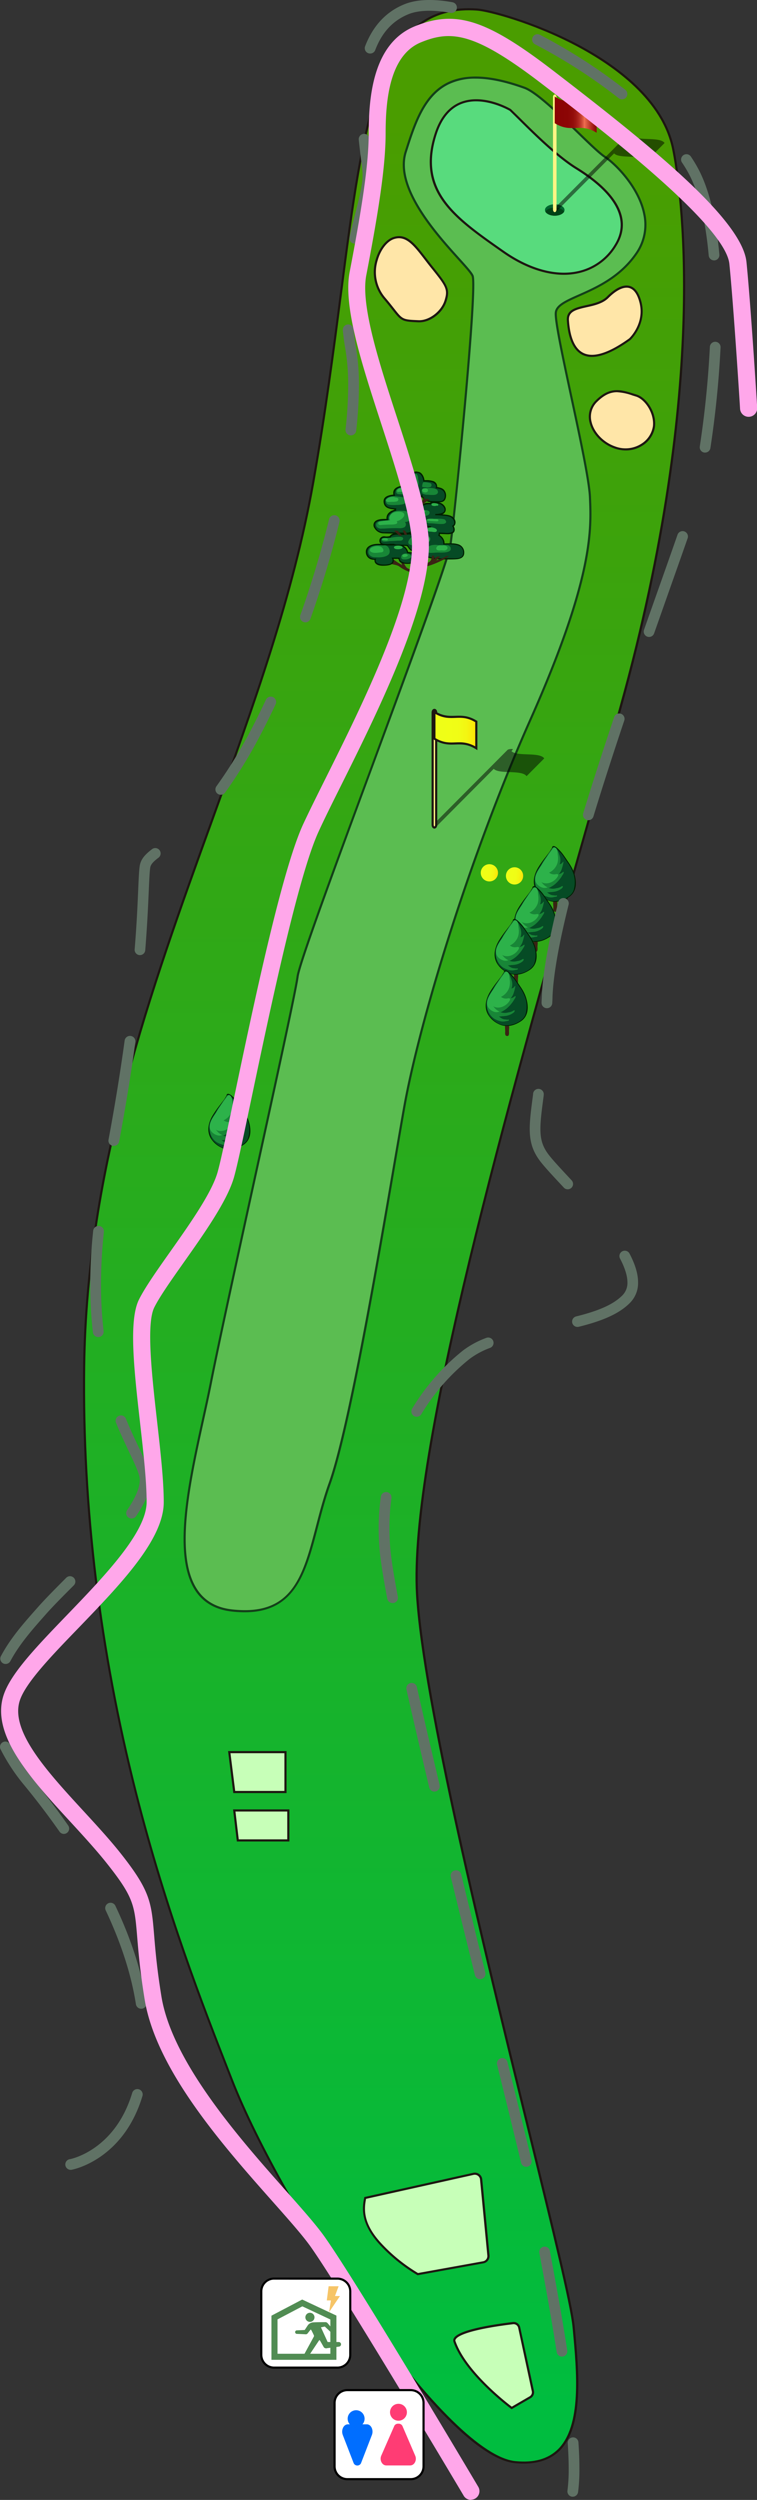 <svg xmlns="http://www.w3.org/2000/svg" xmlns:xlink="http://www.w3.org/1999/xlink" viewBox="0 0 353.84 1167.35"><rect x="0" y="0" width="353.84" height="1167.35" fill="#333333" stroke="none"/><defs><style>.cls-1{isolation:isolate;}.cls-2{fill:url(#名称未設定グラデーション_19);}.cls-3{fill:#1d1611;}.cls-4{fill:#5bbd51;}.cls-5{fill:#134019;}.cls-6{fill:#58db7d;}.cls-7{fill:#ffe6a8;}.cls-8{fill:#c7ffb8;}.cls-9{fill:#00652e;}.cls-10{fill:#004316;}.cls-11{opacity:0.5;mix-blend-mode:multiply;}.cls-12{fill:#fff584;}.cls-13{fill:url(#linear-gradient);}.cls-14{fill:url(#名称未設定グラデーション_111);}.cls-15{fill:#3b2314;}.cls-16{fill:#001f01;}.cls-17{fill:#064b25;}.cls-18{fill:#2db24a;}.cls-19{fill:#188637;}.cls-20{fill:url(#名称未設定グラデーション_111-2);}.cls-21{fill:url(#名称未設定グラデーション_111-3);}.cls-22{fill:#607265;}.cls-23{fill:#ffa7ea;}.cls-24{fill:#fff;}.cls-25{fill:#006eff;}.cls-26{fill:#ff3c74;}.cls-27{fill:#518c53;}.cls-28{fill:#f6c467;}</style><linearGradient id="名称未設定グラデーション_19" x1="179.55" y1="1125.44" x2="179.55" y2="55.03" gradientUnits="userSpaceOnUse"><stop offset="0" stop-color="#00bd3f"/><stop offset="1" stop-color="#4a9d00"/></linearGradient><linearGradient id="linear-gradient" x1="259.3" y1="53.58" x2="278.89" y2="53.58" gradientUnits="userSpaceOnUse"><stop offset="0" stop-color="#8a0304"/><stop offset="0.31" stop-color="#8c0505"/><stop offset="0.43" stop-color="#920c0a"/><stop offset="0.51" stop-color="#9e1713"/><stop offset="0.57" stop-color="#ae281f"/><stop offset="0.63" stop-color="#c33e2e"/><stop offset="0.68" stop-color="#dc5942"/><stop offset="0.71" stop-color="#f27052"/><stop offset="0.73" stop-color="#e7644a"/><stop offset="0.86" stop-color="#b53024"/><stop offset="0.95" stop-color="#960f0d"/><stop offset="1" stop-color="#8a0304"/></linearGradient><linearGradient id="名称未設定グラデーション_111" x1="203.05" y1="340.94" x2="222.64" y2="340.94" gradientUnits="userSpaceOnUse"><stop offset="0" stop-color="#efff17"/><stop offset="0.56" stop-color="#f0fd16"/><stop offset="0.76" stop-color="#f3f612"/><stop offset="0.91" stop-color="#f9eb0b"/><stop offset="1" stop-color="#ffde04"/></linearGradient><linearGradient id="名称未設定グラデーション_111-2" x1="222.81" y1="513.41" x2="230.86" y2="513.41" gradientTransform="translate(65.52 -129.46) rotate(6.93)" xlink:href="#名称未設定グラデーション_111"/><linearGradient id="名称未設定グラデーション_111-3" x1="234.66" y1="513.41" x2="242.71" y2="513.41" gradientTransform="translate(65.52 -129.46) rotate(6.93)" xlink:href="#名称未設定グラデーション_111"/></defs><g class="cls-1"><g id="レイヤー_2" data-name="レイヤー 2"><g id="レイヤー_1-2" data-name="レイヤー 1"><path class="cls-2" d="M222.89,4.44c11.3.75,83.14,22,91.78,65.18s10,136.34-24.61,260.71S190.3,667.53,195,744.68s70.5,313.25,73.16,341.85,6.65,66.51-27.27,63.18S131.11,1029.33,108.5,971.47,37.33,793.89,39.33,638.26s83.8-281.33,107.08-413S162.37.45,222.89,4.44Z"/><path class="cls-3" d="M244.81,1150.41c-1.29,0-2.63-.07-4-.2-20.77-2-53.26-44-70.78-68.88-25.67-36.42-50.59-80.5-62-109.68L106.22,967c-11.54-29.47-29-74-43.16-129.8C46.14,770.65,38,703.71,38.83,638.26,40,545,69.81,462.6,98.61,383c19.53-54,38-105,47.3-157.79,5.62-31.76,9.48-61.5,12.89-87.74,5.49-42.28,9.83-75.68,18.66-99,9.59-25.31,23.61-35.95,45.46-34.51,6.33.42,27.48,6.36,47.09,16.71,18.05,9.53,40.53,25.74,45.15,48.87,3.35,16.75,17.91,108-24.61,260.94-5.12,18.41-10.91,38.77-17.05,60.32-34.61,121.63-82,288.22-78,353.87,3,49.65,31.26,164.81,51.9,248.91,11.35,46.21,20.3,82.71,21.25,92.92l.11,1.16c1.89,20.21,4.23,45.37-7.13,56.68C257.52,1148.37,251.89,1150.41,244.81,1150.41ZM219.16,4.81c-19.25,0-31.91,10.63-40.77,34-8.78,23.19-13.12,56.54-18.6,98.75-3.41,26.25-7.27,56-12.89,87.78-9.34,52.86-27.81,103.91-47.35,158C70.78,462.86,41,545.14,39.83,638.27,39,703.63,47.13,770.49,64,837c14.17,55.73,31.59,100.24,43.12,129.69l1.81,4.62c11.38,29.11,36.25,73.1,61.88,109.46,29.64,42,55.18,67,70.06,68.46,8.79.87,15.33-1,20-5.6,11-11,8.71-35.88,6.85-55.88l-.11-1.16c-.94-10.14-9.9-46.6-21.23-92.78-20.65-84.13-48.93-199.34-51.93-249.08-4-65.82,43.45-232.5,78.08-354.21,6.13-21.54,11.92-41.9,17-60.3C332,177.5,317.52,86.42,314.18,69.72,309.63,47,287.4,31,269.54,21.54,248.7,10.53,228,5.28,222.86,4.94,221.6,4.86,220.37,4.81,219.16,4.81Z"/><path class="cls-4" d="M245.17,41c9.07,3.29,30.93,27.93,37.58,32.26s27.93,25.93,14.63,45.22-36.91,19.62-37.58,27.6,15.3,70.83,16,86.13,1.66,37.58-27.94,104.09S195.62,479.64,189,516.89,165,662.21,154.06,692.8s-9,63.52-45.9,59.19-17.62-65.84-9.64-106.08S137.43,468.67,139.09,456s69.5-187.88,71.5-201.85,12.63-119.72,10.31-125.37S182.65,92.9,189.64,71,203.94,26.06,245.17,41Z"/><path class="cls-5" d="M114.37,752.87a53.77,53.77,0,0,1-6.26-.38c-7.14-.84-12.62-3.88-16.3-9-11.57-16.25-4-50.55,2.63-80.8,1.31-5.93,2.54-11.54,3.59-16.84,3.7-18.65,12.34-58.13,20.69-96.31,9.76-44.63,19-86.78,19.88-93.53.82-6.3,17.41-51.19,35-98.72C191,310,209.09,261.13,210.09,254.11c2.32-16.25,12.52-119.82,10.34-125.11-.53-1.3-3.15-4.2-6.47-7.88-10.55-11.69-30.17-33.44-24.8-50.32,4.16-13.07,8.46-26.59,20-32.29,8.72-4.29,20.54-3.62,36.14,2,5.69,2.06,15.93,12,25,20.78,5.48,5.31,10.2,9.9,12.71,11.53,4.77,3.1,16.09,14.22,18.63,27.07a23.91,23.91,0,0,1-3.86,18.86c-7.65,11.08-18.71,16-26.8,19.58-6.05,2.69-10.43,4.63-10.69,7.77C260,150,263.63,167,267.49,185c4.15,19.34,8.43,39.35,8.77,47.22.66,15.06,1.65,37.75-28,104.31C219.43,401.37,196.44,477.89,189.46,517c-1.18,6.61-2.69,15.44-4.44,25.67-8,46.8-21.45,125.12-30.49,150.33-2.39,6.65-4.15,13.39-5.86,19.9C143.08,734.22,138.19,752.87,114.37,752.87ZM222.3,36.73a28.23,28.23,0,0,0-12.66,2.68c-11.2,5.51-15.43,18.82-19.53,31.69-5.19,16.33,14.18,37.81,24.59,49.35,3.52,3.9,6.06,6.71,6.66,8.17,2.41,5.87-8.41,112.56-10.28,125.63-1,7.13-19.09,56-36.57,103.35-16.77,45.38-34.11,92.31-34.92,98.5-.9,6.8-10.12,49-19.89,93.61-8.35,38.18-17,77.65-20.69,96.3-1.05,5.31-2.29,10.92-3.59,16.85-6.62,30.06-14.11,64.12-2.79,80,3.5,4.92,8.75,7.82,15.59,8.63a53.73,53.73,0,0,0,6.25.38c22.95,0,27.54-17.52,33.23-39.26,1.71-6.54,3.48-13.29,5.88-20,9-25.13,22.43-103.4,30.45-150.16,1.76-10.23,3.27-19.07,4.45-25.67,7-39.14,30-115.77,58.89-180.69,29.53-66.34,28.55-88.89,27.9-103.82-.34-7.83-4.62-27.79-8.76-47.09-3.87-18.09-7.54-35.17-7.21-39.14.32-3.73,4.92-5.78,11.29-8.6,8-3.54,18.89-8.39,26.38-19.24a23,23,0,0,0,3.7-18.1c-2.48-12.53-13.53-23.39-18.19-26.43-2.6-1.68-7.35-6.3-12.86-11.64-8.53-8.28-19.13-18.57-24.62-20.56C236.25,38.31,228.72,36.73,222.3,36.73Z"/><path class="cls-6" d="M238.52,51.33c5,4.65,19.62,20.28,30.93,27.27s27.93,20.28,18.29,35.91-30.26,18.62-52.54,3S195,89.57,203.6,62.63,238.52,51.33,238.52,51.33Z"/><path class="cls-3" d="M263.62,128.33c-9,0-19-3.58-28.71-10.42l-.58-.41c-22.29-15.62-39.89-28-31.2-55,2.48-7.74,6.66-12.76,12.4-14.94,10.64-4,22.74,3.06,23.25,3.36l.08.06c1,1,2.54,2.46,4.26,4.17,6.62,6.56,17.69,17.54,26.59,23,13.55,8.37,27.76,21.52,18.45,36.6a27.56,27.56,0,0,1-18.23,12.93A31.26,31.26,0,0,1,263.62,128.33Zm-41.07-81a18.67,18.67,0,0,0-6.67,1.15c-5.44,2.06-9.41,6.88-11.8,14.31-8.46,26.35,8.88,38.5,30.82,53.9l.58.4c11.86,8.32,24,11.74,34.24,9.63a26.57,26.57,0,0,0,17.59-12.47c8.87-14.38-5-27.1-18.13-35.23-9-5.56-20.12-16.59-26.76-23.18-1.7-1.68-3.17-3.14-4.2-4.11C237.58,51.37,230.37,47.33,222.55,47.33Z"/><path class="cls-7" d="M294.39,158.41s7.65-7,5-17.3-9.32-8.31-15.3-2.32-19.29,2.66-18.62,11S269,176.69,294.39,158.41Z"/><path class="cls-3" d="M276.69,166.67a10,10,0,0,1-4.27-.88c-6.42-3-7.2-12.77-7.46-16-.42-5.21,4.17-6.22,9-7.3,3.59-.8,7.3-1.62,9.75-4.07,2.79-2.79,6.91-5.92,10.64-4.9,2.55.7,4.39,3.21,5.49,7.46,2.7,10.48-5.06,17.71-5.14,17.79l0,0C287.42,164,281.39,166.67,276.69,166.67Zm16.21-32.33c-2.38,0-5.33,1.66-8.47,4.8-2.65,2.65-6.68,3.55-10.23,4.33-5.33,1.19-8.58,2.12-8.25,6.25.25,3.08,1,12.43,6.89,15.16,4.72,2.19,11.86-.12,21.23-6.86.42-.4,7.31-7.14,4.82-16.78-1-3.88-2.61-6.15-4.78-6.74A4.42,4.42,0,0,0,292.9,134.34Z"/><path class="cls-7" d="M297.38,184.68c4.15,1.24,9,7.65,8.31,14.3s-8.64,13.3-18.29,10-15.63-14.63-8.64-21.61S290.73,182.68,297.38,184.68Z"/><path class="cls-3" d="M292.53,210.34a16.22,16.22,0,0,1-5.29-.91c-5.77-2-10.47-6.91-11.7-12.24A10.61,10.61,0,0,1,278.4,187c6.65-6.64,11.72-5.07,17.59-3.25l1.53.47c4.56,1.37,9.34,8.14,8.67,14.83a12.58,12.58,0,0,1-5.94,9.06A14.26,14.26,0,0,1,292.53,210.34Zm-4.14-27.19c-2.91,0-5.84,1.11-9.28,4.54a9.63,9.63,0,0,0-2.6,9.27c1.16,5,5.6,9.64,11.06,11.52a13.75,13.75,0,0,0,12.14-1.23,11.76,11.76,0,0,0,5.49-8.32c.61-6.13-3.86-12.54-8-13.77h0l-1.55-.48A25.3,25.3,0,0,0,288.39,183.15Z"/><path class="cls-7" d="M195.62,150c5.14.22,11-4.24,12.64-9.56s.66-7-6.32-15.63-11-16-18-13.63-13.18,17.62-4.43,27.93S186,149.59,195.62,150Z"/><path class="cls-3" d="M196,150.52h-.4c-7.64-.33-8-.5-12.2-5.86-1.07-1.36-2.41-3.06-4.23-5.21a19.38,19.38,0,0,1-3.61-18.07c1.48-5.29,4.72-9.48,8.27-10.66,6.21-2.07,10.06,2.92,15.39,9.82,1,1.27,2,2.61,3.11,4,7.1,8.79,8.12,10.6,6.41,16.09S201.26,150.52,196,150.52Zm-.36-1c4.89.2,10.54-4.09,12.14-9.21s.79-6.48-6.23-15.17c-1.11-1.37-2.14-2.71-3.13-4-5.07-6.58-8.74-11.33-14.28-9.49-3.19,1.06-6.25,5.07-7.62,10a18.41,18.41,0,0,0,3.41,17.16c1.84,2.15,3.18,3.86,4.26,5.23,4.05,5.16,4.05,5.16,11.45,5.48Z"/><polygon class="cls-8" points="107.17 818.17 109.5 836.79 133.44 836.79 133.44 818.17 107.17 818.17"/><path class="cls-3" d="M133.94,837.29H109.05l-2.45-19.62h27.34Zm-24-1h23V818.67H107.73Z"/><polygon class="cls-8" points="109.5 845.44 111.16 859.4 134.77 859.4 134.77 845.44 109.5 845.44"/><path class="cls-3" d="M135.27,859.9H110.71l-1.78-15h26.34Zm-23.67-1h22.67v-13H110.06Z"/><path class="cls-8" d="M170.68,1026.34c-1,5-1.66,11.64,6.65,21a77.08,77.08,0,0,0,18,14.63l30.59-5.5a3,3,0,0,0,2.41-3.18l-3.42-35.56a3,3,0,0,0-3.57-2.59Z"/><path class="cls-3" d="M195.2,1062.44l-.15-.08A78.22,78.22,0,0,1,177,1047.62c-9-10.1-7.56-17.44-6.77-21.38l.07-.32,50.93-11.32a3.45,3.45,0,0,1,4.18,3l3.41,35.55a3.47,3.47,0,0,1-2.82,3.72Zm-24.09-35.68c-1,5.15-1.26,11.4,6.6,20.2a77.79,77.79,0,0,0,17.67,14.44l30.41-5.48a2.46,2.46,0,0,0,2-2.64l-3.42-35.55a2.42,2.42,0,0,0-1-1.74,2.47,2.47,0,0,0-2-.41Z"/><path class="cls-8" d="M212.44,1093.42c-1.64-4.72,20-7.73,27.33-8.62a2.67,2.67,0,0,1,2.92,2.08l6.4,29.68a2.66,2.66,0,0,1-1.27,2.86l-8.63,5S217.76,1108.72,212.44,1093.42Z"/><path class="cls-3" d="M239.15,1125l-.26-.19c-.22-.16-21.61-16-26.92-31.25h0a2.07,2.07,0,0,1,.24-1.83c2.44-3.91,18.28-6.35,27.5-7.45a3.13,3.13,0,0,1,3.46,2.47l6.41,29.68a3.16,3.16,0,0,1-1.51,3.4Zm-26.23-31.77c4.89,14.06,23.85,28.73,26.3,30.58l8.35-4.85a2.15,2.15,0,0,0,1-2.32L242.2,1087a2.16,2.16,0,0,0-2.37-1.69c-15.17,1.82-25.18,4.43-26.78,7a1.07,1.07,0,0,0-.13,1Z"/><path class="cls-9" d="M263.88,98.06a1.68,1.68,0,0,1-.2.78c-.57,1.09-2.31,1.89-4.37,1.89s-3.81-.8-4.38-1.89a1.68,1.68,0,0,1-.2-.78c0-1.48,2-2.67,4.58-2.67S263.88,96.58,263.88,98.06Z"/><path class="cls-10" d="M263.68,98.84c-.57,1.09-2.31,1.89-4.37,1.89s-3.81-.8-4.38-1.89c.57-1.1,2.31-1.89,4.38-1.89S263.11,97.74,263.68,98.84Z"/><path class="cls-11" d="M295.31,63.37l.16-.17c.46-.46.57-.84.25-.84s-1.81,0-2.27.48l-34.86,35c-.46.47.3,1.2.62,1.2a2.71,2.71,0,0,0,1.4-.83l26.44-26.58c2.46,2.69,13.12.32,15.32,3.45l8.27-8.31C308.45,63.67,297.77,66.05,295.31,63.37Z"/><path class="cls-12" d="M259.3,99.07c-.45,0-.82-.56-.82-1.25V45.36c0-.68.37-1.24.82-1.24s.83.56.83,1.24V97.82C260.13,98.51,259.76,99.07,259.3,99.07Z"/><path class="cls-13" d="M278.89,62c-7.84-4.86-11.76.39-19.59-4.47V45.13c7.83,4.86,11.76-.4,19.59,4.46Z"/><path class="cls-11" d="M239.06,350.73l.17-.17c.45-.45.57-.83.24-.83s-1.81,0-2.26.47l-34.86,35c-.46.46.29,1.19.61,1.19a2.73,2.73,0,0,0,1.41-.83L230.8,359c2.46,2.68,13.13.31,15.33,3.44l8.26-8.3C252.2,351,241.52,353.41,239.06,350.73Z"/><path class="cls-12" d="M203.05,386.43c-.45,0-.82-.56-.82-1.24V332.73c0-.68.37-1.25.82-1.25s.83.57.83,1.25v52.46C203.88,385.87,203.51,386.43,203.05,386.43Z"/><path class="cls-3" d="M203.05,386.93c-.74,0-1.32-.77-1.32-1.74V332.73c0-1,.58-1.75,1.32-1.75s1.33.77,1.33,1.75v52.46C204.38,386.16,203.8,386.93,203.05,386.93Zm0-54.95c-.09,0-.32.29-.32.75v52.46c0,.46.23.74.32.74s.33-.26.33-.74V332.73C203.38,332.26,203.15,332,203.05,332Z"/><path class="cls-14" d="M222.64,349.39c-7.83-4.86-11.76.39-19.59-4.47V332.5c7.83,4.86,11.76-.41,19.59,4.46Z"/><path class="cls-3" d="M223.14,350.29l-.76-.47c-3.79-2.35-6.57-2.26-9.52-2.16s-6,.2-10.07-2.31l-.24-.15V331.6l.77.47c3.78,2.35,6.56,2.25,9.51,2.16s6-.21,10.07,2.3l.24.15Zm-8.56-3.67a14.49,14.49,0,0,1,7.56,1.9V337.24c-3.67-2.21-6.4-2.11-9.28-2s-5.64.2-9.31-1.85v11.27c3.67,2.2,6.4,2.11,9.28,2C213.41,346.64,214,346.62,214.58,346.62Z"/><path class="cls-15" d="M259.68,420.13a.89.89,0,0,0-1.11.74,22.14,22.14,0,0,0,.08,2.57c0,.77-.35,2.38,1,2.32,1.08,0,.72-1.88.76-2.55.05-.83.3-2-.24-2.76A.89.89,0,0,0,259.68,420.13Z"/><path class="cls-16" d="M268.89,409.69a16.65,16.65,0,0,0-1.87-5c-.46-.83-1-1.62-1.53-2.4s-1.22-1.8-1.85-2.69a19.73,19.73,0,0,0-3.16-3.61,3.71,3.71,0,0,0-1.47-.89c-.64-.15-1,.31-1,.87v0c-.06.07-.11.15-.17.23-.31.44-.53.94-.86,1.38l-2,2.67a49.58,49.58,0,0,0-3.46,4.93c-2,3.35-2.94,7.4-.74,10.87a11.12,11.12,0,0,0,4.64,4.06c3.53,1.88,7.42.87,10.58-1.25S269.58,413.11,268.89,409.69Z"/><path class="cls-17" d="M268.22,408.6c-.08-.28-.16-.55-.26-.82a21.86,21.86,0,0,0-2.89-5.36c-.77-1.11-1.49-2.27-2.31-3.36-.51-.66-1.13-1.2-1.66-1.84-.06-.07-.31-.32-.6-.58a1.86,1.86,0,0,0-1.27-1c-.82-.16-1.16.59-1.49,1.19a23.23,23.23,0,0,1-1.81,2.6c-.66.9-1.34,1.78-2,2.69s-1.2,1.82-1.79,2.73a20.09,20.09,0,0,0-1.58,2.78,7.45,7.45,0,0,0-.73,2.93,10.22,10.22,0,0,0,.3,2.92,10.73,10.73,0,0,0,.89,2.45,5.29,5.29,0,0,0,.69,1,1.91,1.91,0,0,0,.43.37c1.43,1.67,4,3.39,6.2,3.48a12.69,12.69,0,0,0,4.41-.61c2.05-.7,4.64-2.27,5.35-4.44A13,13,0,0,0,268.22,408.6Z"/><path class="cls-18" d="M255.13,413.58v0l-.26-.07.12,0Z"/><path class="cls-19" d="M262.82,413.77a.85.85,0,0,0-.42.19,5.34,5.34,0,0,1-2.28.78,5.9,5.9,0,0,1-3.76-.13c.25.13,1.36-.59,1.59-.72a10.83,10.83,0,0,0,1.53-1.08,16.49,16.49,0,0,0,2.85-3.22c.27-.4.5-.82.76-1.21a2,2,0,0,0,.43-1.13c0-.42-.81.29-.92.35a3.55,3.55,0,0,1-1.31.53s.65-1,.69-1.05a5.82,5.82,0,0,0,.6-1.32,20.33,20.33,0,0,0,.74-2.83c.23-1.27-.39-.09-.73.21a7.13,7.13,0,0,1-1,.49.86.86,0,0,1,.09-.3,5.77,5.77,0,0,0,0-3.49,13.68,13.68,0,0,0-1.1-2.73c-.56-1.06-1.22-1.67-2.18-.62-.76.84-1.19,1.89-1.86,2.78-1.26,1.68-2.59,3.27-3.71,5.05s-2.42,3.75-2.65,5.92a7.85,7.85,0,0,0,3.42,7.55,10.51,10.51,0,0,0,3.07,1.18,5.07,5.07,0,0,0,1.94,0,8.56,8.56,0,0,1,1-.19,1.86,1.86,0,0,0,.69-.18.21.21,0,0,0,0-.36.1.1,0,0,0-.06-.12l-.08,0a.2.2,0,0,0-.17,0c-.19.13-.95,0-1.16-.05a3.92,3.92,0,0,1-1.4-.27,7.87,7.87,0,0,1-1.78-1.18c.21.19,1.36,0,1.66-.06.47,0,.94-.05,1.41-.11a7.59,7.59,0,0,0,3.76-1.52,1.53,1.53,0,0,0,.61-.85.06.06,0,0,0,0-.07A.24.24,0,0,0,262.82,413.77Z"/><path class="cls-19" d="M260.35,396.75c-.14-.28-.48-.88-.86-.93l-.07-.09a.31.31,0,0,0-.29-.09.58.58,0,0,0-.42,0c-.37.1-.63.5-.81.8a9.59,9.59,0,0,1-.81,1.19,12.38,12.38,0,0,0-1,1.39c-.57.93-1.23,1.82-1.82,2.73a13.4,13.4,0,0,0-.82,1.42,3.34,3.34,0,0,0-.47,1.49.2.2,0,0,0,.34.13,5.39,5.39,0,0,0,.65-1.18c.21-.42.45-.82.69-1.22.48-.81,1-1.57,1.53-2.35.27-.4.52-.82.79-1.21s.65-.83,1-1.24a9.15,9.15,0,0,0,.57-.9,2.4,2.4,0,0,1,.18-.26.33.33,0,0,0,.37,0l.07-.05c.15.24.26.51.41.75s.19.34.29.5l0,.06a3.51,3.51,0,0,1,.13.66,2.24,2.24,0,0,0,.2,1.12.23.23,0,0,0,.4,0,1,1,0,0,0,.14-.45l.1.15c.11.13.3,0,.31-.13A5.25,5.25,0,0,0,260.35,396.75Z"/><path class="cls-18" d="M260.72,399.34a8.59,8.59,0,0,1-.21,3.84,7.48,7.48,0,0,1-3.84,4.31h0a3.73,3.73,0,0,0,3.23.7c.92-.15,1.31.19.8,1.08-1.42,2.5-5.08,4.23-7.74,2.57.49.48.87,1.06,1.4,1.5a6.53,6.53,0,0,0,1.63,1,3.62,3.62,0,0,1-2.71.05,5.35,5.35,0,0,1-2.4-1.74c-2.2-3,1.1-6.89,2.67-9.33,1.05-1.63,2.11-3.25,3.23-4.83.49-.69,1-1.41,1.49-2.07s.95-.88,1.55-.38a3.19,3.19,0,0,1,.8,2.07C260.65,398.54,260.68,399,260.72,399.34Zm-2.89,6.54h-.07l-.16.17.19-.15Zm1.81-8.94a.61.61,0,0,0-.05-.12.28.28,0,0,1,0,.09Z"/><path class="cls-15" d="M250.52,438.82a.87.87,0,0,0-1.11.74,19.9,19.9,0,0,0,.07,2.56c0,.78-.34,2.39,1,2.33,1.08-.05.72-1.88.76-2.55.05-.83.3-2-.24-2.76A.85.85,0,0,0,250.52,438.82Z"/><path class="cls-16" d="M259.72,428.38a16.81,16.81,0,0,0-1.87-5c-.46-.82-1-1.61-1.53-2.39s-1.22-1.8-1.85-2.69a19.35,19.35,0,0,0-3.15-3.61,3.81,3.81,0,0,0-1.48-.89c-.64-.15-1,.31-1,.87v0c-.06.07-.11.15-.17.23-.31.44-.52.94-.85,1.38l-2,2.66a50.91,50.91,0,0,0-3.46,4.94c-2,3.35-2.93,7.39-.74,10.87a11.19,11.19,0,0,0,4.64,4.06c3.53,1.88,7.42.87,10.58-1.25S260.41,431.8,259.72,428.38Z"/><path class="cls-17" d="M259.05,427.29c-.08-.28-.16-.55-.26-.82a21.83,21.83,0,0,0-2.88-5.36c-.78-1.11-1.5-2.27-2.32-3.36-.5-.67-1.13-1.2-1.66-1.84a7.12,7.12,0,0,0-.6-.58,1.87,1.87,0,0,0-1.27-1c-.82-.15-1.16.6-1.49,1.2a23.23,23.23,0,0,1-1.81,2.6c-.66.89-1.34,1.78-2,2.69s-1.2,1.82-1.79,2.73a21.72,21.72,0,0,0-1.58,2.77,7.72,7.72,0,0,0-.73,2.94,9.88,9.88,0,0,0,.31,2.92,10,10,0,0,0,.88,2.44,4.68,4.68,0,0,0,.69,1,1.73,1.73,0,0,0,.43.38c1.44,1.67,4,3.39,6.2,3.47a12.65,12.65,0,0,0,4.41-.6c2-.7,4.64-2.27,5.35-4.44A12.94,12.94,0,0,0,259.05,427.29Z"/><path class="cls-18" d="M246,432.26h0l-.26-.07.12,0Z"/><path class="cls-19" d="M253.65,432.45a1,1,0,0,0-.42.2,5.34,5.34,0,0,1-2.28.78,6,6,0,0,1-3.76-.13c.25.13,1.36-.59,1.59-.72a10.9,10.9,0,0,0,1.53-1.09,15.93,15.93,0,0,0,2.85-3.22c.27-.39.5-.81.76-1.21a1.88,1.88,0,0,0,.43-1.12c0-.42-.81.29-.92.35a3.55,3.55,0,0,1-1.3.52s.64-1,.68-1.05a5.56,5.56,0,0,0,.6-1.31,20.1,20.1,0,0,0,.74-2.84c.23-1.27-.39-.08-.73.22a6.62,6.62,0,0,1-1,.49.86.86,0,0,1,.09-.3,5.77,5.77,0,0,0,0-3.49,13.68,13.68,0,0,0-1.1-2.73c-.56-1.06-1.22-1.67-2.18-.62-.76.84-1.19,1.89-1.86,2.78-1.26,1.68-2.59,3.27-3.71,5.05s-2.42,3.75-2.65,5.92a7.85,7.85,0,0,0,3.42,7.55,10.51,10.51,0,0,0,3.07,1.18,5.07,5.07,0,0,0,1.94,0,6.91,6.91,0,0,1,1-.19,1.7,1.7,0,0,0,.69-.19.2.2,0,0,0,0-.35.11.11,0,0,0-.05-.12l-.09,0a.2.2,0,0,0-.17,0c-.18.13-1,0-1.16-.05a3.92,3.92,0,0,1-1.4-.27,8.34,8.34,0,0,1-1.78-1.18c.21.18,1.37,0,1.66-.06.47,0,.94-.05,1.41-.11a7.48,7.48,0,0,0,3.76-1.53,1.53,1.53,0,0,0,.62-.84.09.09,0,0,0,0-.07A.25.25,0,0,0,253.65,432.45Z"/><path class="cls-19" d="M251.18,415.44c-.14-.29-.47-.88-.85-.93l-.08-.09a.27.27,0,0,0-.28-.09.6.6,0,0,0-.43,0c-.37.1-.62.5-.81.8a9.59,9.59,0,0,1-.81,1.19,13.77,13.77,0,0,0-1,1.39c-.57.93-1.22,1.81-1.82,2.73a13.4,13.4,0,0,0-.82,1.42,3.3,3.3,0,0,0-.47,1.49.2.2,0,0,0,.34.13,5.63,5.63,0,0,0,.65-1.18c.21-.42.45-.82.69-1.23.48-.8,1-1.56,1.54-2.34.26-.4.51-.82.78-1.21s.65-.83,1-1.24a8.24,8.24,0,0,0,.57-.91l.18-.26a.32.32,0,0,0,.37.05l.07-.05c.15.24.27.51.41.75s.19.33.29.5l0,.05a3.78,3.78,0,0,1,.13.67,2.35,2.35,0,0,0,.2,1.12.23.23,0,0,0,.4,0,1,1,0,0,0,.14-.45,1.71,1.71,0,0,0,.11.14c.1.14.29,0,.3-.12A5.13,5.13,0,0,0,251.18,415.44Z"/><path class="cls-18" d="M251.55,418a8.59,8.59,0,0,1-.2,3.84,7.42,7.42,0,0,1-3.85,4.3h0a3.74,3.74,0,0,0,3.23.7c.92-.15,1.31.19.8,1.07-1.42,2.51-5.08,4.24-7.74,2.58.49.48.87,1.06,1.41,1.5a6.6,6.6,0,0,0,1.62,1,3.58,3.58,0,0,1-2.71,0,5.21,5.21,0,0,1-2.4-1.74c-2.2-3,1.1-6.88,2.67-9.32,1-1.63,2.11-3.25,3.23-4.83.49-.69,1-1.41,1.49-2.08.41-.51,1-.87,1.55-.37a3.14,3.14,0,0,1,.8,2.07C251.48,417.23,251.51,417.67,251.55,418Zm-2.88,6.54h-.08l-.16.16a1.33,1.33,0,0,0,.19-.14Zm1.8-8.95-.05-.11s0,.06,0,.09Z"/><path class="cls-15" d="M241.36,454.16a.89.89,0,0,0-1.12.74,21.9,21.9,0,0,0,.08,2.56c0,.78-.34,2.39,1,2.33,1.08,0,.72-1.88.76-2.55.05-.83.3-2-.24-2.76A.85.85,0,0,0,241.36,454.16Z"/><path class="cls-16" d="M250.56,443.72a16.81,16.81,0,0,0-1.87-5c-.46-.82-1-1.61-1.53-2.39s-1.22-1.8-1.85-2.69a19.36,19.36,0,0,0-3.16-3.61,3.71,3.71,0,0,0-1.47-.89c-.64-.15-1,.31-1,.87v0c-.06.07-.11.15-.17.23-.31.44-.53.94-.86,1.38l-2,2.67a49.58,49.58,0,0,0-3.46,4.93c-2,3.35-2.93,7.39-.74,10.87a11.12,11.12,0,0,0,4.64,4.06c3.53,1.88,7.42.87,10.58-1.25S251.25,447.14,250.56,443.72Z"/><path class="cls-17" d="M249.89,442.63c-.08-.28-.16-.55-.26-.82a21.86,21.86,0,0,0-2.89-5.36c-.77-1.11-1.49-2.27-2.31-3.36-.5-.66-1.13-1.2-1.66-1.84a7.12,7.12,0,0,0-.6-.58,1.83,1.83,0,0,0-1.27-1c-.82-.16-1.16.59-1.49,1.19a23.23,23.23,0,0,1-1.81,2.6c-.66.89-1.34,1.78-2,2.69s-1.2,1.82-1.79,2.73a20.58,20.58,0,0,0-1.58,2.77,7.54,7.54,0,0,0-.73,2.94,10.22,10.22,0,0,0,.3,2.92,10.73,10.73,0,0,0,.89,2.45,4.9,4.9,0,0,0,.69,1,1.73,1.73,0,0,0,.43.38c1.44,1.67,4,3.39,6.2,3.48a12.93,12.93,0,0,0,4.41-.61c2.05-.7,4.64-2.27,5.35-4.44A12.94,12.94,0,0,0,249.89,442.63Z"/><path class="cls-18" d="M236.8,447.61v0l-.26-.07.12,0Z"/><path class="cls-19" d="M244.49,447.79a1,1,0,0,0-.42.2,5.34,5.34,0,0,1-2.28.78,5.9,5.9,0,0,1-3.76-.13c.25.13,1.36-.59,1.59-.72a10.83,10.83,0,0,0,1.53-1.08,16.26,16.26,0,0,0,2.85-3.23c.27-.39.5-.81.76-1.21a1.88,1.88,0,0,0,.43-1.12c0-.42-.81.29-.92.35a3.39,3.39,0,0,1-1.3.52s.64-1,.68-1a5.56,5.56,0,0,0,.6-1.31A20.1,20.1,0,0,0,245,437c.23-1.27-.39-.08-.73.22a7.13,7.13,0,0,1-1,.49.86.86,0,0,1,.09-.3,5.77,5.77,0,0,0,0-3.49,13.68,13.68,0,0,0-1.1-2.73c-.56-1.06-1.22-1.67-2.18-.62-.76.84-1.19,1.89-1.86,2.78-1.26,1.68-2.59,3.27-3.71,5.05s-2.42,3.75-2.65,5.92a7.85,7.85,0,0,0,3.42,7.55,10.51,10.51,0,0,0,3.07,1.18,5.07,5.07,0,0,0,1.94,0,8.56,8.56,0,0,1,1-.19,1.7,1.7,0,0,0,.69-.19.2.2,0,0,0,0-.35.1.1,0,0,0-.06-.12l-.08,0a.2.2,0,0,0-.17,0c-.18.13-1,0-1.16-.05a3.92,3.92,0,0,1-1.4-.27,8.34,8.34,0,0,1-1.78-1.18c.21.19,1.37,0,1.66-.06.47,0,.94-.05,1.41-.11a7.56,7.56,0,0,0,3.76-1.52,1.59,1.59,0,0,0,.62-.85.09.09,0,0,0,0-.07A.26.26,0,0,0,244.49,447.79Z"/><path class="cls-19" d="M242,430.78c-.14-.28-.48-.88-.85-.93l-.08-.09a.27.27,0,0,0-.28-.09.6.6,0,0,0-.43,0c-.37.1-.62.5-.81.8a9.59,9.59,0,0,1-.81,1.19,12.38,12.38,0,0,0-1,1.39c-.57.93-1.23,1.82-1.82,2.73a13.4,13.4,0,0,0-.82,1.42,3.34,3.34,0,0,0-.47,1.49.2.2,0,0,0,.34.13,5.39,5.39,0,0,0,.65-1.18c.21-.42.45-.82.69-1.22.48-.81,1-1.57,1.54-2.35.26-.4.51-.82.78-1.21s.65-.83,1-1.24a9.15,9.15,0,0,0,.57-.9c.06-.1.12-.18.18-.27a.32.32,0,0,0,.37.05l.07-.05c.15.24.27.51.41.75s.19.33.29.5l0,.05a3.78,3.78,0,0,1,.13.67,2.35,2.35,0,0,0,.2,1.12.23.23,0,0,0,.4,0,1,1,0,0,0,.14-.45l.11.15c.1.13.29,0,.3-.13A5.25,5.25,0,0,0,242,430.78Z"/><path class="cls-18" d="M242.39,433.37a8.59,8.59,0,0,1-.2,3.84,7.45,7.45,0,0,1-3.85,4.3h0a3.74,3.74,0,0,0,3.23.7c.92-.15,1.31.19.8,1.08-1.42,2.5-5.08,4.23-7.74,2.57.49.48.87,1.06,1.41,1.5a6.3,6.3,0,0,0,1.62,1,3.58,3.58,0,0,1-2.71,0,5.26,5.26,0,0,1-2.4-1.73c-2.2-3,1.1-6.89,2.67-9.33,1-1.63,2.11-3.25,3.23-4.83.49-.69,1-1.41,1.49-2.07s1-.88,1.55-.38a3.19,3.19,0,0,1,.8,2.07C242.32,432.57,242.35,433,242.39,433.37Zm-2.88,6.54h-.08l-.16.17.19-.15Zm1.8-8.94a.61.61,0,0,0-.05-.12s0,.06,0,.09S241.3,431,241.31,431Z"/><path class="cls-15" d="M237.18,478.14a.88.88,0,0,0-1.11.73,22.07,22.07,0,0,0,.08,2.57c0,.77-.35,2.38,1,2.33,1.08,0,.72-1.88.76-2.56s.3-2-.24-2.76A.82.82,0,0,0,237.18,478.14Z"/><path class="cls-16" d="M246.39,467.7a16.7,16.7,0,0,0-1.87-5c-.46-.83-1-1.62-1.53-2.4s-1.22-1.8-1.85-2.68A18.74,18.74,0,0,0,238,454a3.85,3.85,0,0,0-1.47-.9c-.64-.14-1,.31-1,.88h0l-.17.23c-.31.44-.53.94-.86,1.38l-2,2.67a49.58,49.58,0,0,0-3.46,4.93c-2,3.35-2.94,7.4-.74,10.88a11.17,11.17,0,0,0,4.64,4.05c3.53,1.88,7.42.87,10.58-1.25S247.08,471.11,246.39,467.7Z"/><path class="cls-17" d="M245.72,466.6c-.08-.27-.16-.55-.26-.82a22,22,0,0,0-2.89-5.36c-.77-1.11-1.49-2.27-2.31-3.35-.51-.67-1.13-1.21-1.66-1.85-.06-.07-.31-.32-.6-.58a1.86,1.86,0,0,0-1.27-1c-.82-.16-1.16.6-1.49,1.19a24.31,24.31,0,0,1-1.81,2.61c-.66.89-1.34,1.77-2,2.69s-1.2,1.82-1.79,2.73a20,20,0,0,0-1.58,2.77,7.5,7.5,0,0,0-.73,2.94,10.18,10.18,0,0,0,.3,2.91,10.56,10.56,0,0,0,.89,2.45,4.68,4.68,0,0,0,.69,1,1.91,1.91,0,0,0,.43.37c1.43,1.67,4,3.39,6.2,3.48a12.46,12.46,0,0,0,4.41-.61c2.05-.7,4.64-2.27,5.35-4.44A12.94,12.94,0,0,0,245.72,466.6Z"/><path class="cls-18" d="M232.63,471.58v0a1.11,1.11,0,0,1-.26-.07l.12.05Z"/><path class="cls-19" d="M240.32,471.77a.78.78,0,0,0-.42.2,5.2,5.2,0,0,1-2.28.77,5.83,5.83,0,0,1-3.76-.13c.25.13,1.36-.58,1.59-.72a10.83,10.83,0,0,0,1.53-1.08,16.49,16.49,0,0,0,2.85-3.22c.27-.4.5-.81.76-1.21a1.91,1.91,0,0,0,.43-1.13c0-.41-.81.29-.92.36a3.53,3.53,0,0,1-1.31.52s.65-1,.69-1.05a5.82,5.82,0,0,0,.6-1.32,19.62,19.62,0,0,0,.74-2.83c.23-1.27-.39-.08-.73.21a7.13,7.13,0,0,1-1,.49,1,1,0,0,1,.09-.3,5.74,5.74,0,0,0,0-3.48,13.53,13.53,0,0,0-1.1-2.74c-.56-1.06-1.22-1.67-2.18-.61a32.81,32.81,0,0,0-1.86,2.78c-1.26,1.67-2.59,3.26-3.71,5s-2.42,3.76-2.65,5.93a7.85,7.85,0,0,0,3.42,7.54,10.23,10.23,0,0,0,3.07,1.18,4.88,4.88,0,0,0,1.94,0,8.54,8.54,0,0,1,1-.18,2.09,2.09,0,0,0,.69-.19.21.21,0,0,0,0-.36.1.1,0,0,0-.06-.12l-.08,0a.25.25,0,0,0-.17,0c-.19.13-.95,0-1.16-.05a3.71,3.71,0,0,1-1.4-.27,7.83,7.83,0,0,1-1.78-1.17c.21.18,1.36-.05,1.66-.06.47,0,.94-.06,1.41-.12a7.41,7.41,0,0,0,3.76-1.52,1.49,1.49,0,0,0,.61-.85.07.07,0,0,0,0-.07A.24.24,0,0,0,240.32,471.77Z"/><path class="cls-19" d="M237.85,454.75c-.14-.28-.48-.88-.86-.93l-.07-.09a.28.28,0,0,0-.29-.08.5.5,0,0,0-.42,0c-.37.09-.63.5-.81.79a9.7,9.7,0,0,1-.81,1.2,12.27,12.27,0,0,0-1,1.38c-.57.94-1.23,1.82-1.82,2.73a13.4,13.4,0,0,0-.82,1.42,3.34,3.34,0,0,0-.47,1.49.2.2,0,0,0,.34.14,5.71,5.71,0,0,0,.65-1.19c.21-.42.45-.82.69-1.22.48-.8,1-1.57,1.53-2.35.27-.4.52-.82.79-1.21s.65-.82,1-1.23a10.67,10.67,0,0,0,.57-.91,2.4,2.4,0,0,1,.18-.26.31.31,0,0,0,.37,0l.07-.05c.15.24.26.52.41.75s.19.34.29.5l0,.06a3.46,3.46,0,0,1,.13.67,2.2,2.2,0,0,0,.2,1.11.23.23,0,0,0,.4,0,.92.92,0,0,0,.14-.45l.1.15c.11.13.3,0,.31-.12A5.25,5.25,0,0,0,237.85,454.75Z"/><path class="cls-18" d="M238.22,457.34a8.58,8.58,0,0,1-.21,3.84,7.48,7.48,0,0,1-3.84,4.31h0a3.73,3.73,0,0,0,3.23.7c.92-.15,1.31.19.8,1.08-1.42,2.5-5.08,4.24-7.74,2.57.49.48.87,1.07,1.4,1.5a6.53,6.53,0,0,0,1.63,1,3.62,3.62,0,0,1-2.71.05,5.28,5.28,0,0,1-2.4-1.74c-2.2-3,1.1-6.88,2.67-9.33,1.05-1.63,2.11-3.24,3.23-4.83.49-.69,1-1.41,1.49-2.07s1-.88,1.55-.38a3.19,3.19,0,0,1,.8,2.07C238.15,456.55,238.18,457,238.22,457.34Zm-2.89,6.54h-.07l-.16.17.19-.15Zm1.81-8.94a.61.61,0,0,0,0-.12.28.28,0,0,1,0,.09Z"/><path class="cls-15" d="M107.55,535.8a.87.87,0,0,0-1.11.73,20.06,20.06,0,0,0,.07,2.57c0,.77-.34,2.38,1,2.33,1.09,0,.73-1.88.77-2.55,0-.84.29-2-.25-2.76A.81.81,0,0,0,107.55,535.8Z"/><path class="cls-16" d="M116.76,525.36a17.08,17.08,0,0,0-1.87-5c-.47-.83-1-1.62-1.54-2.4s-1.21-1.8-1.85-2.68a19,19,0,0,0-3.15-3.61,3.81,3.81,0,0,0-1.48-.89c-.64-.15-1,.31-1,.87a0,0,0,0,0,0,0c-.06.08-.11.16-.17.23-.31.45-.52.94-.85,1.38-.68.9-1.35,1.78-2,2.67a49.71,49.71,0,0,0-3.46,4.94c-2,3.35-2.93,7.39-.74,10.87a11.25,11.25,0,0,0,4.64,4.06c3.53,1.87,7.42.86,10.58-1.25S117.44,528.77,116.76,525.36Z"/><path class="cls-17" d="M116.08,524.26c-.08-.27-.16-.55-.25-.81a21.86,21.86,0,0,0-2.89-5.36c-.78-1.12-1.5-2.28-2.32-3.36-.5-.67-1.13-1.21-1.66-1.84a4.86,4.86,0,0,0-.6-.58,1.87,1.87,0,0,0-1.27-1c-.82-.15-1.16.6-1.49,1.19a22.38,22.38,0,0,1-1.8,2.61c-.67.89-1.35,1.78-2,2.69s-1.2,1.82-1.79,2.73a21.05,21.05,0,0,0-1.58,2.77,7.72,7.72,0,0,0-.73,2.94,11.53,11.53,0,0,0,1.19,5.36,4.68,4.68,0,0,0,.69,1,2,2,0,0,0,.44.38c1.43,1.66,4,3.38,6.19,3.47a12.48,12.48,0,0,0,4.42-.61c2-.69,4.63-2.26,5.34-4.44A12.85,12.85,0,0,0,116.08,524.26Z"/><path class="cls-18" d="M103,529.24h0l-.27-.07.12,0Z"/><path class="cls-19" d="M110.68,529.43a.88.88,0,0,0-.41.2,5.38,5.38,0,0,1-2.29.78,6,6,0,0,1-3.76-.13c.25.13,1.36-.59,1.59-.72a11.79,11.79,0,0,0,1.53-1.09,16.17,16.17,0,0,0,2.85-3.22c.27-.39.5-.81.77-1.21a1.93,1.93,0,0,0,.42-1.12c0-.42-.81.28-.92.35a3.55,3.55,0,0,1-1.3.52s.64-1,.68-1a5.42,5.42,0,0,0,.6-1.32,21,21,0,0,0,.75-2.83c.22-1.27-.4-.08-.73.22s-.7.29-1,.48a1.2,1.2,0,0,1,.09-.29,5.77,5.77,0,0,0,0-3.49,13.48,13.48,0,0,0-1.11-2.73c-.56-1.07-1.22-1.68-2.18-.62-.75.84-1.19,1.89-1.86,2.78-1.26,1.68-2.58,3.27-3.71,5s-2.42,3.75-2.65,5.92c-.3,2.84.87,6.06,3.42,7.54a10.07,10.07,0,0,0,3.07,1.18,4.87,4.87,0,0,0,1.94,0,6.91,6.91,0,0,1,1-.19,1.87,1.87,0,0,0,.69-.19.21.21,0,0,0,0-.36.11.11,0,0,0-.05-.12l-.09,0a.17.17,0,0,0-.17,0c-.18.13-1,0-1.16,0a3.92,3.92,0,0,1-1.39-.28,8.12,8.12,0,0,1-1.79-1.17c.21.18,1.37,0,1.66-.06.47,0,.94-.06,1.41-.12a7.38,7.38,0,0,0,3.76-1.52,1.45,1.45,0,0,0,.62-.84.09.09,0,0,0,0-.07A.24.24,0,0,0,110.68,529.43Z"/><path class="cls-19" d="M108.21,512.42c-.13-.29-.47-.88-.85-.94l-.07-.09a.29.29,0,0,0-.29-.08.52.52,0,0,0-.43,0c-.36.09-.62.5-.8.8a10.91,10.91,0,0,1-.82,1.19,15.5,15.5,0,0,0-1,1.39c-.57.93-1.22,1.81-1.82,2.73a11.66,11.66,0,0,0-.82,1.42,3.26,3.26,0,0,0-.47,1.48c0,.16.22.28.34.14a5.9,5.9,0,0,0,.65-1.18c.21-.42.45-.83.69-1.23.48-.8,1-1.56,1.54-2.34.26-.41.51-.82.79-1.22s.64-.82,1-1.23a7.26,7.26,0,0,0,.57-.91l.18-.26a.31.31,0,0,0,.37,0l.07,0c.16.23.27.51.42.74s.18.34.28.51l0,.05a3.78,3.78,0,0,1,.13.67,2.31,2.31,0,0,0,.2,1.11.24.24,0,0,0,.41,0,1,1,0,0,0,.13-.44,1.71,1.71,0,0,0,.11.14c.1.13.29,0,.3-.12A5,5,0,0,0,108.21,512.42Z"/><path class="cls-18" d="M108.58,515a8.45,8.45,0,0,1-.2,3.84,7.45,7.45,0,0,1-3.85,4.3h0a3.81,3.81,0,0,0,3.23.7c.92-.15,1.31.19.8,1.07-1.42,2.5-5.08,4.24-7.74,2.57.5.48.88,1.07,1.41,1.51a6.15,6.15,0,0,0,1.63,1,3.56,3.56,0,0,1-2.72,0,5.28,5.28,0,0,1-2.4-1.74c-2.2-3,1.1-6.88,2.67-9.32,1-1.63,2.12-3.25,3.23-4.83.49-.7,1-1.41,1.49-2.08.41-.51,1-.88,1.55-.37a3.09,3.09,0,0,1,.8,2.06C108.52,514.21,108.54,514.65,108.58,515Zm-2.88,6.54h-.07l-.17.17.2-.14S105.68,521.55,105.7,521.55Zm1.81-8.95-.06-.11a.24.24,0,0,1,0,.08Z"/><path class="cls-15" d="M210.89,258.58c-1.2.2-2.19,1.22-3.24,1.79a26.92,26.92,0,0,1-3.85,1.33c.51-.41,4.52-4,3.78-4.61-.31-.25-1.72,1.42-2,1.67a25.3,25.3,0,0,1-2.76,2.3,7.17,7.17,0,0,0,.16-2.44,4,4,0,0,1,.33-2.07c.12-.35.12-1.1-.4-.67a2.1,2.1,0,0,0-.72,1.25c-.14.75,0,1.53-.14,2.28a9.35,9.35,0,0,1-.66,2.38c-.3.69-1.45,1.08-2.1,1.4a24.39,24.39,0,0,1-2.74,1.15c0-2.44.1-4.9,0-7.34-.08-1.67,0-3,1.13-4.33s2.53-2.71,3.85-4a5.82,5.82,0,0,1,2.08-1c.74-.31,1.41-.77,2.15-1.06,1.13-.44,2.68-.54,3.55-1.47s-.91-.58-1.3-.5a28.46,28.46,0,0,0-4.44,1.71c.47-.76,1.31-1.43,1.43-2.36,0-.26.12-1.52-.47-1.22-.41.22-.46,1.36-.59,1.76-.32,1-1.4,1.71-2,2.48a7.77,7.77,0,0,1-1-2c-.14-.45-.29-1.23-.87-1.31-1-.14.21,2.35.33,2.55a2.08,2.08,0,0,1,.43,1.93A4.66,4.66,0,0,1,199,249.9c-.57.41-2.46,1.35-2.45,2.12,0-3.16-.42-6.33-.22-9.5,0-.54.22-.41.68-.59a8.7,8.7,0,0,0,1-.43c.65-.33,1.26-.7,1.87-1.09a6.36,6.36,0,0,0,2.36-3.09c-.79-.34-1.68,1.3-2.11,1.74a8.1,8.1,0,0,1-3.79,1.77c-.09-.78,0-1.56-.06-2.34,0-.35-.29-1.27,0-1.56a12.49,12.49,0,0,1,3.79-3.11c.31-.15,2.77-.72,2.58-1.27-.29-.84-2.24,0-2.76.19.21-.32,1.2-1.72.54-2s-1.34,1.49-1.62,1.84c.19-1.24,1-3.29.12-4.4-.65.48-.36,2.31-.51,3a8.79,8.79,0,0,1-2.23,4.34c.31-.33-.07-1.56-.14-1.95a32.73,32.73,0,0,1-.34-3.29c-.09-1.21.26-3.12-.48-4.15-.41-.58-.55.58-.57.8a13.94,13.94,0,0,0,0,1.94c.1,3,.84,5.87.59,8.83a25.16,25.16,0,0,0-2.37-4.47c-.6-.89-1.51-2.41-2.74-2.42a8.11,8.11,0,0,1,1.79,2.42c-1.21-.53-2.4-1.09-3.66-1.5a5.43,5.43,0,0,0-1.81-.42c-.78,0,.38.88.57,1a21.65,21.65,0,0,0,2.72.9,10.73,10.73,0,0,1,2.62,1.14,5.63,5.63,0,0,1,1.84,3.07,25.19,25.19,0,0,1,.72,3.74,15.78,15.78,0,0,1,.33,4.28,36.15,36.15,0,0,1-5-2.68,10,10,0,0,1-2-1.94c-.43-.55-.82-1.57-1.58-1.75-.46.56.72,1.66,1,2,.63.69,1.13,1.48,1.77,2.16,1.39,1.46,3.44,2,5.09,3.13.42.27.72.16.75.71s0,1.26,0,1.89,0,1.4,0,2.1c0,.49-.45,2.86,0,3.17-1.75-1.09-4-1.25-4.64-3.44a10.5,10.5,0,0,0-.89-2.42c-.42-.69-.91-1.76-1.72-2.07a3.11,3.11,0,0,0,.62,2.22,21.5,21.5,0,0,1,1,2.76c-.31-.84-1.33-1.06-1.91-1.64s-1.2-1.25-1.83-1.85a4.78,4.78,0,0,0-1.62-1.16c-.31-.1-.82,0-.62.39a8.67,8.67,0,0,0,2.06,2.17c1.06.94,2.15,1.83,3.26,2.7a13,13,0,0,0,2.82,1.8c1.32.59,3.52,1.05,3.72,2.73a18.36,18.36,0,0,1-.23,4.25c-.25,2.15-.23,4.32-.51,6.48-.38-.57-1.47-.79-2.08-1a6.82,6.82,0,0,1-2.54-1,6.59,6.59,0,0,1-1.46-2.53c-.54-1.08-1-2.21-1.46-3.31-.2-.44-.4-.88-.61-1.31-.07-.13-.47-.15-.48-.31,0-.43-.39-.05-.4.2,0,0,.25.37.28.39.54.51.67,2,.9,2.79.32,1,.89,2,1.16,3-.85-.7-1.93-1.21-2.84-1.85a18,18,0,0,1-2.9-2.4c-.25-.26-.57-.93-.9-1-.71-.28-.28.72-.15.92a11.18,11.18,0,0,0,2.64,2.72c-2.78-.66-5.27-1.46-7.43-3.41-.27-.25-.77-1-1.21-.7s.31,1,.54,1.21a11.67,11.67,0,0,0,3.37,2.41,19.63,19.63,0,0,0,4.11,1.49c1.36.33,2.51.4,3.64,1.28a16.27,16.27,0,0,0,3.7,2,21.23,21.23,0,0,0,2,.76c.52.17,1.42.81,2,.61-.53.19-.27,1.95-.24,2.34a27.13,27.13,0,0,1-.08,3.25,2,2,0,0,0,.86,2,2.37,2.37,0,0,0,1.95,0c.5-.47.18-2,.09-2.58-.13-1-.37-2-.52-2.94-.17-1.14-.68-3.33.07-4.34.42-.57,1.19-.7,1.81-1,.91-.4,1.86-.68,2.8-1a56.88,56.88,0,0,0,5.59-2.34,14.91,14.91,0,0,0,2.37-1.48c.38-.28.77-.56,1.14-.87,0,0,.79-.67.44-.61C210.13,258.7,211,258.56,210.89,258.58Z"/><path class="cls-16" d="M178.94,264.19c-1.47,0-3.5-.35-3.86-2.07-.08-.4.13-.68-.37-.7a4.61,4.61,0,0,1-1.68-.37,3.55,3.55,0,0,1-2-2.84c-.41-3.1,2.67-4.13,5.16-4.24,2.73-.11,5.48.1,8.21.1,2.54,0,5.18.48,6.2,3.12.14.36,0,.55.46.58s.6.06.9.1a6,6,0,0,1,1.51.25,2.52,2.52,0,0,1,1.53,2.65c-.3,2.47-3.74,2.68-5.62,2.48-1-.11-2.13-.25-2.7-1.15-.34-.55-.16-1.14-.9-1.14h-1.83C184.81,264,181,264.19,178.94,264.19Z"/><path class="cls-17" d="M192.86,258.58c-.51-.09-1.06-.13-1.57-.18-.35,0-.7,0-1,0a3.29,3.29,0,0,0-.24-1,3.82,3.82,0,0,0-2.58-2.35,14.83,14.83,0,0,0-4.26-.34c-1.45,0-2.91-.05-4.37-.09-2.19,0-6-.48-7,2.09a3.15,3.15,0,0,0,.72,3.3,4.26,4.26,0,0,0,3.35.8c-1.29,2.2,1.88,2.81,3.31,2.79a8.46,8.46,0,0,0,3.43-.48,1.75,1.75,0,0,0,.33-2.71c1.28-.05,2.57-.05,3.85,0-.22,2.31,2.84,2.52,4.47,2.35,1.05-.11,2.63-.52,3-1.65a1.9,1.9,0,0,0-1.44-2.47Z"/><path class="cls-16" d="M213.24,261.16c1.86-.13,3.7-.75,3.76-2.94a4,4,0,0,0-3-4.13,10,10,0,0,0-3.08-.37h-1.52c-.39,0-.79,0-1.18,0-.37.13-.51,0-.42-.34a4.61,4.61,0,0,0-1.52-2.95,6.48,6.48,0,0,0-.71-.56,3.1,3.1,0,0,0,.1-.53c.51,0,1,.05,1.52.06,1.48,0,4.63.52,5.27-1.39a2.72,2.72,0,0,0-.12-1.78c-.15-.39-.31-.37,0-.69a1.89,1.89,0,0,0,.34-.46,2.77,2.77,0,0,0-.22-2.71c-1.22-2-3.63-2-5.7-2.21a2.38,2.38,0,0,0,1.4-3.22,4.22,4.22,0,0,0-3-2.35c1.24,0,2.43-.25,3-1.49a4.18,4.18,0,0,0-.51-4.24,3.63,3.63,0,0,0-1.84-1.12,7.83,7.83,0,0,0-1.16-.28c-.37-.17-.31.2-.3-.35a2.7,2.7,0,0,0-2.24-2.57,9.41,9.41,0,0,0-2.24-.34c-.49,0-1,0-1.46,0a6.84,6.84,0,0,0-.21-1c-.38-1.23-1.33-2.82-2.78-2.9-3.42-1.06-4.65,3.73-4.48,6.18-2.62.13-7.86.5-7.06,4.46-2.16.24-4.95.87-4.56,3.68s3,3.07,5.18,3.27a9.69,9.69,0,0,1-1.5.63,5.21,5.21,0,0,0-1.18.85,3.41,3.41,0,0,0-1.15,2.94c-1.65,0-3.74-.05-5.15.95a2.42,2.42,0,0,0-.43,3.42,4.88,4.88,0,0,0,4.23,2.38c1.53.05,3.08.08,4.62.08a3.14,3.14,0,0,0-1.24.58c-.34.27-.41.64-.85.69a6.2,6.2,0,0,1-2.19,0,2.3,2.3,0,0,0-1.88.8,2.08,2.08,0,0,0-.33,2c.67,1.79,3.33,1.31,4.76,1.25s3,.34,4.62.39c1.05,0,2.09,0,3.14.1.51,0,1.09,1.31,1.55,1.71,1.52,1.35,3.71,1.29,5.62,1.31h1.13a2.33,2.33,0,0,0,.08.59,2.61,2.61,0,0,0,.56,1.05,3.61,3.61,0,0,0,2,1,26.71,26.71,0,0,0,5.57.62C208.69,261.21,211,261.31,213.24,261.16ZM191.86,248.9a3.54,3.54,0,0,0,.33-.19c.08.3,0,.36-.33.19C192,248.84,192,248.92,191.86,248.9Zm1.55-3.49c1.5.13,3.34.35,4.41-1a2.15,2.15,0,0,0,.82,1.08c-.74.05-1.74-.34-2.33.27a5.09,5.09,0,0,0-2.82.57,3.47,3.47,0,0,0-.08-1S193.48,245.73,193.41,245.41Zm1-7.88c-.39-.07.2-1.78.23-2.06a4.76,4.76,0,0,0-.16-2.31,4,4,0,0,0,2.67-1.06,5.15,5.15,0,0,0,4.2,2.38c-.38.21-.17.33-.63.3a6.67,6.67,0,0,0-1.34,0,2.88,2.88,0,0,0-1.93,1,3,3,0,0,0-.47.93c-.14.47.05.68-.5.74a15.85,15.85,0,0,1-2.07.08Z"/><path class="cls-17" d="M216.31,257.09c-.52-3.64-6.7-2.74-9.13-2.82a4.12,4.12,0,0,0-.86-2.93,5,5,0,0,0-1.23-1.07c-.44-.27-.19-.28-.09-.72a3,3,0,0,0,.05-.9c.84.08,1.68.1,2.52.11a8.78,8.78,0,0,0,2.61,0c.61-.17,1.51-.33,1.69-1a2.66,2.66,0,0,0-.63-2.2c2.09-.93.71-3.46-.82-4.15a9.65,9.65,0,0,0-3.2-.59,28,28,0,0,0-3.77-.22,2,2,0,0,0,0-.6c1.63,0,5.16-.28,4.13-2.8a3.68,3.68,0,0,0-2.69-2c-.47-.11-3.75-.67-3.43.34-1.76-.17-4.48-.05-4,2.52-.8,0-1.56.18-2.36.17-.44,0-.85,0-1.28-.09a2.38,2.38,0,0,0-.34-1.21c.95-.91.79-3.29,0-4.22,1.79,0,3.23-.37,3.9-2.18-.06,1.57,1.34,2.75,2.72,3.18a9.57,9.57,0,0,0,2.77.29,28.76,28.76,0,0,0,3.08,0c1.77-.18,2.26-2.19,1.78-3.68-.58-1.8-2.53-2.22-4.2-2.28.89-2-1.12-2.88-2.71-3.09a10.52,10.52,0,0,0-1.48-.1c-.25,0-.5,0-.75,0-.48,0-.7.23-.77-.32a5.29,5.29,0,0,0-1-2.67,2.6,2.6,0,0,0-3.95-.2c-1.24,1.46-1.37,3.66-1.25,5.46a16.32,16.32,0,0,0-5.3.72c-1.35.5-2.43,2.29-1.57,3.65-1.89.31-5.18.31-4.81,3.09.35,2.63,3.3,2.67,5.34,2.8a1.34,1.34,0,0,0-.06,1.09c-1.88.36-5,2.12-3.68,4.5-1.58,0-5.61-.4-6.28,1.67-.34,1.06.57,2.27,1.32,2.93a5.26,5.26,0,0,0,3.69.94c3.08,0,6.15.18,9.22.21,1.18,0,2.44,0,3.13-1.15a2.78,2.78,0,0,0,0-2.75c1.29.08,3,.48,4.17-.13a2.24,2.24,0,0,0,1-1,3,3,0,0,0,.23-.71c.08-.41.34-.23.72-.21a1.78,1.78,0,0,0,.27,2.29,4.48,4.48,0,0,0,2.55.64,1.85,1.85,0,0,0-.15.57q-.53,0-1.05-.06c-.55,0-1.09,0-1.63.06s-1-.12-1.55-.07a.48.48,0,0,0-.4.35,7.85,7.85,0,0,0-1,0,3.11,3.11,0,0,0-2.39.93,2.24,2.24,0,0,0-.47,1.16c-.05.57.38,1.46-.51,1.13-1.1-.41-2.14,0-3.23,0s-2.33-.09-3.49-.09a4.61,4.61,0,0,0-2.34.45,1.71,1.71,0,0,0-.74.87c-.07.2-1.56.19-1.81.17-.87,0-2-.24-2.56.58a1.35,1.35,0,0,0,.71,2.1,10,10,0,0,0,3.54.09,13.19,13.19,0,0,0,1.54,0,4.28,4.28,0,0,0,1.77.36c1.19,0,2.38,0,3.57.1.54,0,1.22-.12,1.45.38a4.88,4.88,0,0,0,1.18,1.56c1.79,1.54,4.81,1.12,7,1.13-.5,1.87,1.3,2.49,2.74,2.77a24.88,24.88,0,0,0,6.09.45c2.11-.13,4.24.18,6.34-.11,1.93-.27,2.53-1.53,2.26-3.37C216.1,255.59,216.42,257.82,216.31,257.09Z"/><path class="cls-19" d="M185.18,229.77c0,.77.82,1,1.45,1,1.07.07,2.18.11,3.26.1,1.38,0,5-.73,3.88-2.89,1.41.19,2-1.52,1.92-2.64,0-.59-.24-1.18-.27-1.8a3.88,3.88,0,0,0-.31-1.65c-.77-1.48-2-.16-2.5.77-.59,1.22-1.17,3.35-.44,4.62-.71,0-1.42-.05-2.13,0s-1.53.24-2.29.33c-.92.13-3,.82-2.57,2.12C185.18,229.84,185.17,229.75,185.18,229.77Z"/><path class="cls-19" d="M197.53,227.41a5.15,5.15,0,0,0,1.37.11,3.7,3.7,0,0,0,1.81,0,1,1,0,0,0,0-2,7.7,7.7,0,0,0-2.74-.33c-.43,0-.9,2.3-.46,2.21C197.56,227.42,197.4,227.44,197.53,227.41Z"/><path class="cls-19" d="M197.71,230.52A3.65,3.65,0,0,0,200,231a17.11,17.11,0,0,0,2.86.11c.73-.07,1.61-.3,1.82-1.11a1.47,1.47,0,0,0-1-1.66c-1.34-.6-3.28-.44-4.71-.45-.34,0-1.64,0-1.6.64a1.71,1.71,0,0,0,.27,2C198.22,231,197.42,230.24,197.71,230.52Z"/><path class="cls-19" d="M181.78,235.7a14.7,14.7,0,0,0,3.38.09,13.07,13.07,0,0,0,3.18-.33,2.56,2.56,0,0,0,1.66-1.27c.36-1-.61-1.68-1.42-1.91a14.94,14.94,0,0,0-2.75-.39,8.91,8.91,0,0,0-2.82-.1c-1,.22-2.31.79-2.59,1.88a1.62,1.62,0,0,0,1.36,2Z"/><path class="cls-19" d="M178.45,246.88c2.67-.16,5.32-.32,8-.25a4.94,4.94,0,0,0,2.5-.38,1.57,1.57,0,0,0,.29-2.49c1.48-.09,3.17-.76,3.1-2.54s-2.22-2.6-3.75-2.66-3.42-.17-4.73.51a6,6,0,0,0-1.56,1.41,2.53,2.53,0,0,0-.39,2.42c-1,.07-2.1.25-3.14.39-.83.12-2,.09-2.56.76a1.61,1.61,0,0,0-.07,2,2.63,2.63,0,0,0,2.31.78C180.75,246.74,177.55,246.94,178.45,246.88Z"/><path class="cls-19" d="M194,238.53a1.24,1.24,0,0,0-.07,1.6,2.7,2.7,0,0,0,2.07.72c1.08.07,4.09.39,4.65-.87.77-1.73-1.47-1.79-2.49-1.76s-3.17-.38-4.16.31Z"/><path class="cls-19" d="M179.35,254.75c-2.06-.18-5.17-.43-6.64,1.39a2.36,2.36,0,0,0,0,3,3.49,3.49,0,0,0,2.6,1.07c1.89.13,4.57.13,6.13-1.11,1.71-1.36.09-5-2.1-4.39C178.5,254.68,180.17,254.53,179.35,254.75Z"/><path class="cls-19" d="M190.08,258.44c-1,0-2.29.2-2.53,1.37s.65,1.49,1.64,1.44a4.39,4.39,0,0,0,2.73-.8c1.2-1.22-1-2-1.84-2Z"/><path class="cls-19" d="M210.59,255.6a2,2,0,0,0-2-1,26.58,26.58,0,0,0-3.57,0,7.1,7.1,0,0,0-3.21,0,2.83,2.83,0,0,0-2.28,2c-.32,1.23.73,1.57,1.73,1.57,1.31,0,2.6-.18,3.92-.15s6.48.27,5.37-2.42C210.13,254.5,211,256.48,210.59,255.6Z"/><path class="cls-19" d="M201.11,251.54c-.19-2-4-1.52-5.32-1.49a5.16,5.16,0,0,0-3,.52,4,4,0,0,0-1.91,2.34c-.39,2.36,3.9,1.67,5.2,1.67a6.19,6.19,0,0,0,3.25-.39c.84-.48,1.89-1.6,1.79-2.65C201.05,250.93,201.19,252.3,201.11,251.54Z"/><path class="cls-19" d="M202.69,242.23a5.65,5.65,0,0,0-2.65.1c-.6.24-1.52.77-.87,1.48a2.65,2.65,0,0,0,1.89.57c1,0,2.05.11,3.07.2a17,17,0,0,0,3.11.07c.74-.08,1.86-.75,1-1.57,0-1.2-4.8-.79-5.58-.85C202.48,242.2,203.14,242.26,202.69,242.23Z"/><path class="cls-19" d="M188.29,251.89c1.05-1.82-3.65-1.11-4.34-1a22.49,22.49,0,0,1-3.29.32c-.59,0-2.28-.17-2.25.84.06,1.5,3.29.62,4.08.59,1.1,0,2.19-.07,3.29-.16.67-.05,2.09.17,2.51-.54C188.49,251.53,188.09,252.23,188.29,251.89Z"/><path class="cls-18" d="M181.4,234.4c.62,0,1.3-.06,1.93-.08a8,8,0,0,0,2.07-.17,1,1,0,0,0,.8-1.12c-.1-.54-.76-.66-1.21-.69s-.7-.26-1.13-.29a5.22,5.22,0,0,0-1.8.24,2.83,2.83,0,0,0-1.61,1c-.38.66.4,1.08,1,1.1C181.65,234.42,181.05,234.39,181.4,234.4Z"/><path class="cls-18" d="M189.55,227.82c-1,.15-2.3-.13-3.24.42a1.62,1.62,0,0,0-.72.83c-.07.42.42,1,.8.58a17.33,17.33,0,0,0,3.88-.18c1.51-.38.46-1.82-.72-1.65Z"/><path class="cls-18" d="M193.92,226.05a26,26,0,0,1,.08-3.92c.14,0-.09-.26-.21-.24a2.15,2.15,0,0,0-.61.09c-.27.17-.25.49-.22.76a6.34,6.34,0,0,0-.76,4.13.92.92,0,0,0,1.25.75c.57-.29.51-1,.47-1.57S194,226.45,193.92,226.05Z"/><path class="cls-18" d="M199.33,229.86a.93.93,0,0,0,.66-1.23c-.35-.73-1.54-.56-2.16-.39a.75.75,0,0,0-.2,1.37,2,2,0,0,0,1.7.25Z"/><path class="cls-18" d="M195.82,239.44c.59,0,2.81.25,3-.53.2-1-1.74-.8-2.25-.74-.85.08-1.7-.17-2.48.3-.32.2-.59.68-.1.88a4.31,4.31,0,0,0,1.86.09Z"/><path class="cls-18" d="M199.84,243.14a35.29,35.29,0,0,0,3.55.25c.38,0,1.19.2,1.46-.19s-.09-.67-.43-.74a20.38,20.38,0,0,0-3-.09,4.24,4.24,0,0,0-1.55.06c-.3.11-.38.65,0,.71Z"/><path class="cls-18" d="M185.68,243.91a1.09,1.09,0,0,0-.28-.53,5.23,5.23,0,0,0,3.38-2.23c.76-1.41-.67-2.15-1.88-2.17a6.19,6.19,0,0,0-3.43.63c-1.07.69-2,2.17-1.06,3.35a46.09,46.09,0,0,0-4.71.48c-1.37.25-1.17,1.88.24,1.73s2.66-.17,4-.23c.63,0,4,.14,3.73-1Z"/><path class="cls-18" d="M180.87,251.39a8.47,8.47,0,0,0-2,.06.37.37,0,0,0-.25.44c.08.34.61.34.89.38s1.32.27,1.63,0a.49.49,0,0,0-.32-.84Z"/><path class="cls-18" d="M178,255.28a5.2,5.2,0,0,0-3.76.21c-1.38.39-2,1.81-.4,2.43,1.25.49,3.06.1,4.36,0,1.82-.2.91-2.12-.2-2.6Z"/><path class="cls-18" d="M190.36,259a1.61,1.61,0,0,0-1.36-.26c-.39.14-1.23.44-.84,1.05.51.8,3.27-.11,2.2-.79Z"/><path class="cls-18" d="M199,250.48a7.56,7.56,0,0,0-1.9.05c-.44.07-1,0-1.26.39-1.32.76-2,2.82,0,3,1.44.16,3.4.43,4.43-.8s.3-2.54-1.27-2.67Z"/><path class="cls-18" d="M208.47,254.86a2.91,2.91,0,0,0-1.65-.19c-.54.06-1.06-.12-1.59,0-.92.11-1.92,1.53-.85,2.17a2.71,2.71,0,0,0,1.64.15c.55-.05,1.1.09,1.65.07,1.23-.05,2.28-1.42.8-2.15Z"/><path class="cls-18" d="M204.2,247.64c0-.82-1.54-1.25-2.2-1.34s-2-.05-2.34.8c-.1.3.2.72.43.89.45.34,1.18.23,1.7.3s2.47.52,2.41-.65Z"/><path class="cls-18" d="M202.86,236.27a2.54,2.54,0,0,0,1.22-.17c.3.11.64.11.77-.25.25-.7-1.14-.84-1.57-.9s-1.33-.08-1.54.46c-.28.7.66.81,1.12.86Z"/><path class="cls-18" d="M188.13,255.37c-.54-.89-4.46-.84-3.93.46.45,1.1,4.63.69,3.93-.46C188,255.08,188.28,255.61,188.13,255.37Z"/><path class="cls-15" d="M199.54,232.78c-.25.25-.67.44-1,.12s0-.9-.26-1.35a8.54,8.54,0,0,1-2.16,4c.29-.31,0-1.39-.11-1.75-.16-.95-.24-1.91-.32-2.87a2.05,2.05,0,0,1-.34.38c-.39.34-.58,0-.51.66s.16,1.28.22,1.92a20.52,20.52,0,0,1,.1,3.84,23.77,23.77,0,0,0-1.56-3.21c-.27-.47-.57-.92-.87-1.36-.12-.17-.24-.35-.37-.52a1.56,1.56,0,0,1-.83.1c.11.17.21.34.31.52l-1-.44a1.75,1.75,0,0,1,.17.67c0,.44.5.45.87.64a3.56,3.56,0,0,1,1.51,1.56,10.13,10.13,0,0,1,.84,2.14c.13.44.12.3.49.22a6,6,0,0,1,1.46-.15c0-.51-.11-.84.24-1.23a19,19,0,0,1,1.34-1.35,9.22,9.22,0,0,1,3.21-1.92,5.11,5.11,0,0,1-1.48-.64C199.45,232.86,200,233.06,199.54,232.78Z"/><path class="cls-15" d="M196.16,249c.5-.09.29-.38.26-.83s0-1-.07-1.55c0-1-.07-2.06,0-3.09a1.9,1.9,0,0,1-1,.05,13.17,13.17,0,0,1-.06,1.88c-.79-.4-1.59-.77-2.38-1.16q-.5-.23-1-.48a2.05,2.05,0,0,1-.92.64,33.69,33.69,0,0,1,3.31,1.75c.41.3,1,.35,1,.85,0,.71,0,1.43,0,2.14.29-.08.59-.14.9-.2Z"/><path class="cls-15" d="M208.81,259.65a22.56,22.56,0,0,1-5,2.05,19.79,19.79,0,0,0,2-1.86,12,12,0,0,1-1.47,0c-.49.42-1,.81-1.52,1.18a10.09,10.09,0,0,0,.21-1.34,2.49,2.49,0,0,1-1-.45,9.83,9.83,0,0,1-.35,1.61,2.25,2.25,0,0,1-1.12,1.61,23.89,23.89,0,0,1-4.05,1.85c0-2.85-.07-5.71-.05-8.56-.38.05-.76.08-1.14.12.45,1.42.07,3.19-.1,4.63-.26,2.21-.25,4.44-.53,6.65-.65-1-2.68-1-3.67-1.43a3,3,0,0,1-1.68-1.41c-.18-.37-.3-.76-.47-1.13a3.7,3.7,0,0,1-1.28-.17,7.4,7.4,0,0,1,.41,1.11c-.56-.46-1.27-.74-1.86-1.16s-1.32-.91-1.95-1.4a2.74,2.74,0,0,1-.84,1.93,9.58,9.58,0,0,1,2.75.69c.87.51,1.63,1.15,2.53,1.62a24.27,24.27,0,0,0,2.94,1.33c.54.2,1.09.36,1.62.57s.92.55,1.37.39c-.53.19-.27,1.95-.24,2.34a17.13,17.13,0,0,1-.06,3c-.16,1.66.68,2.63,2.37,2.4,1.36-.19.36-3.66.19-4.54a14.53,14.53,0,0,1-.41-4.73c.24-1.41,2.34-1.81,3.48-2.2a34.44,34.44,0,0,0,10-4.75c-.37,0-.75.05-1.13.06C208.81,259.66,209.19,259.64,208.81,259.65Z"/><path class="cls-15" d="M189.12,249.78a9.1,9.1,0,0,1,1.16-.11,6.13,6.13,0,0,0-.71-1.51c-.38-.64-.67-.47-1.37-.43a18.85,18.85,0,0,1,.92,2.05C189.5,249.72,189,249.45,189.12,249.78Z"/><path class="cls-15" d="M187.79,250l.24,0a15,15,0,0,1-1.66-1.63c-.32-.31-.44-.55-.91-.56s-.91,0-1.36-.07a19.21,19.21,0,0,0,1.52,1.47l.81.71c.43.36.83.18,1.36.11Z"/><circle class="cls-20" cx="228.75" cy="407.57" r="4.03"/><circle class="cls-21" cx="240.51" cy="409" r="4.03"/><path class="cls-22" d="M267.72,1165.85l-.34,0a2.51,2.51,0,0,1-2.14-2.82,75.89,75.89,0,0,0,.58-10.22c0-3.51-.15-7.54-.45-12a2.5,2.5,0,0,1,5-.33c.31,4.54.47,8.69.46,12.31a82.65,82.65,0,0,1-.62,10.9A2.51,2.51,0,0,1,267.72,1165.85Zm-5.05-65.42a2.49,2.49,0,0,1-2.46-2.12c-2.55-16.24-5.52-32.4-8.1-46.28a2.5,2.5,0,0,1,4.92-.91c2.59,13.91,5.56,30.12,8.12,46.42a2.5,2.5,0,0,1-2.09,2.85A1.72,1.72,0,0,1,262.67,1100.43ZM33.28,1013.21a2.5,2.5,0,0,1-.48-5c1-.19,21.06-4.57,29-30.92a2.5,2.5,0,1,1,4.79,1.44c-8.85,29.43-31.85,34.2-32.83,34.39A2.56,2.56,0,0,1,33.28,1013.21Zm212.71-1.4a2.5,2.5,0,0,1-2.43-1.92c-3-12.43-7.14-29.34-11.21-45.76a2.5,2.5,0,0,1,4.86-1.2c4.07,16.43,8.24,33.35,11.22,45.8a2.5,2.5,0,0,1-1.86,3A2.3,2.3,0,0,1,246,1011.81ZM66,938a2.51,2.51,0,0,1-2.47-2.12c-2.18-14-7-28.73-14.15-43.89a2.5,2.5,0,0,1,4.51-2.15c7.42,15.59,12.32,30.82,14.58,45.27a2.5,2.5,0,0,1-2.08,2.86A2.56,2.56,0,0,1,66,938ZM224.41,924.2a2.49,2.49,0,0,1-2.42-1.9c-4.42-17.87-8-32.4-11.25-45.74a2.5,2.5,0,1,1,4.85-1.19c3.26,13.33,6.83,27.86,11.25,45.73a2.5,2.5,0,0,1-1.82,3A2.6,2.6,0,0,1,224.41,924.2ZM29.83,856.36a2.49,2.49,0,0,1-2-1.06c-5-7.13-10.49-14.39-16.39-21.57A88.87,88.87,0,0,1,.26,816.82a2.5,2.5,0,1,1,4.49-2.2,83.4,83.4,0,0,0,10.51,15.93c6,7.29,11.57,14.65,16.62,21.88a2.5,2.5,0,0,1-.62,3.48A2.47,2.47,0,0,1,29.83,856.36Zm173.22-19.77a2.52,2.52,0,0,1-2.43-1.92c-4.16-17.51-7.65-32.52-10.66-45.92a2.5,2.5,0,0,1,4.87-1.09c3,13.37,6.5,28.37,10.66,45.85a2.5,2.5,0,0,1-1.86,3A2.3,2.3,0,0,1,203.05,836.59ZM2.61,777a2.44,2.44,0,0,1-1.17-.29,2.5,2.5,0,0,1-1-3.38c4.34-8.2,10.42-15.09,15.78-21.16l1.26-1.42c3.66-4.17,8.65-9.15,13.47-14a2.5,2.5,0,0,1,3.54,3.54c-4.77,4.77-9.7,9.7-13.26,13.74l-1.26,1.43c-5.18,5.87-11,12.51-15.11,20.19A2.5,2.5,0,0,1,2.61,777Zm180.87-28.45a2.5,2.5,0,0,1-2.46-2c-1.93-10.15-3.13-17.84-3.58-22.88-.3-3.36-.45-6.75-.45-10.08A108.9,108.9,0,0,1,178,699a2.5,2.5,0,1,1,4.95.67,103.76,103.76,0,0,0-.93,13.92c0,3.18.14,6.42.43,9.64.43,4.87,1.62,12.4,3.52,22.38a2.52,2.52,0,0,1-2,2.93A2.56,2.56,0,0,1,183.48,748.53Zm-122-39.47a2.5,2.5,0,0,1-2.06-3.91c3.92-5.75,5.9-10.46,5.9-14a8.11,8.11,0,0,0-.24-2c-.75-2.81-2.47-6.43-4.65-11-1.88-4-4-8.44-6.2-13.79a2.5,2.5,0,1,1,4.63-1.89c2.13,5.22,4.23,9.63,6.08,13.53,2.29,4.81,4.1,8.6,5,11.87a13.14,13.14,0,0,1,.41,3.3c0,4.64-2.21,10.14-6.77,16.83A2.49,2.49,0,0,1,61.43,709.06Zm133.3-47.51a2.42,2.42,0,0,1-1.29-.36,2.5,2.5,0,0,1-.84-3.44,102.2,102.2,0,0,1,23.71-27.11,42.53,42.53,0,0,1,10.89-5.91,2.5,2.5,0,1,1,1.81,4.66,37.54,37.54,0,0,0-9.63,5.2,97.23,97.23,0,0,0-22.51,25.76A2.48,2.48,0,0,1,194.73,661.55ZM45.91,624.36a2.5,2.5,0,0,1-2.48-2.21,194.49,194.49,0,0,1-1.25-22.33,238,238,0,0,1,1.38-25.12,2.5,2.5,0,0,1,5,.53,233.29,233.29,0,0,0-1.35,24.59,189,189,0,0,0,1.22,21.75,2.5,2.5,0,0,1-2.2,2.77Zm224-4.74a2.52,2.52,0,0,1-2.43-1.91,2.5,2.5,0,0,1,1.83-3c10.82-2.67,17.47-5.69,21.56-9.78a8.21,8.21,0,0,0,2.41-6.11c0-3-1.17-6.77-3.46-11.13a2.5,2.5,0,1,1,4.43-2.33c2.71,5.16,4,9.57,4,13.46a13.12,13.12,0,0,1-3.87,9.64c-4.77,4.78-12.14,8.2-23.9,11.1A2.47,2.47,0,0,1,269.93,619.62Zm-4.55-64.27a2.47,2.47,0,0,1-1.82-.79l-1.08-1.16c-4.07-4.35-7.58-8.11-9.7-10.82-3.66-4.69-5.15-9.16-5.15-15.46,0-4.3.66-9.26,1.57-16.12l0-.25a2.5,2.5,0,1,1,4.95.66l0,.25c-.89,6.67-1.53,11.49-1.53,15.46,0,5.21,1.11,8.56,4.09,12.38,2,2.54,5.43,6.22,9.41,10.49l1.08,1.16a2.49,2.49,0,0,1-1.83,4.2ZM53.19,535.08a2.32,2.32,0,0,1-.46,0,2.5,2.5,0,0,1-2-2.92c3-16,5.5-31.52,7.53-46.26a2.5,2.5,0,0,1,5,.68c-2,14.82-4.58,30.46-7.57,46.5A2.49,2.49,0,0,1,53.19,535.08Zm202.45-64.29h-.11a2.5,2.5,0,0,1-2.39-2.61c0-.91.08-1.83.11-2.77.39-10.35,3-25.18,7.66-44.07a2.5,2.5,0,1,1,4.85,1.2c-4.61,18.57-7.14,33-7.51,43.06,0,.94-.07,1.88-.11,2.8A2.51,2.51,0,0,1,255.64,470.79ZM65.44,446h-.21a2.5,2.5,0,0,1-2.29-2.69c1-12.09,1.37-21.23,1.66-27.89.23-5.32.38-8.84.7-11,.49-3.27,2.57-5.45,5.78-7.91a2.5,2.5,0,1,1,3,4c-2.65,2-3.66,3.26-3.87,4.69-.28,1.89-.44,5.49-.66,10.46-.29,6.71-.69,15.9-1.66,28.08A2.5,2.5,0,0,1,65.44,446ZM275,383a2.31,2.31,0,0,1-.73-.11,2.5,2.5,0,0,1-1.66-3.12c4.14-13.58,8.86-28.26,14.44-44.87a2.5,2.5,0,1,1,4.74,1.59c-5.56,16.57-10.27,31.2-14.4,44.74A2.5,2.5,0,0,1,275,383ZM103.19,371.12a2.44,2.44,0,0,1-1.47-.48,2.5,2.5,0,0,1-.55-3.49,217.66,217.66,0,0,0,16.69-27.36c2.14-4.12,4.29-8.47,6.39-12.93a2.5,2.5,0,1,1,4.52,2.12c-2.12,4.52-4.3,8.94-6.48,13.12a221.71,221.71,0,0,1-17.08,28A2.49,2.49,0,0,1,103.19,371.12Zm200.2-73.69a2.36,2.36,0,0,1-.82-.14,2.5,2.5,0,0,1-1.54-3.18c2.91-8.29,5.68-16.11,8.21-23.25,2.83-8,5.36-15.16,7.45-21.17a2.5,2.5,0,1,1,4.73,1.65c-2.1,6-4.63,13.17-7.47,21.18-2.52,7.14-5.29,15-8.2,23.24A2.49,2.49,0,0,1,303.39,297.43ZM142.75,290.6a2.37,2.37,0,0,1-.83-.14,2.5,2.5,0,0,1-1.53-3.19,466,466,0,0,0,13.43-44.78,2.5,2.5,0,1,1,4.86,1.18c-3.66,14.93-8.22,30.16-13.57,45.27A2.51,2.51,0,0,1,142.75,290.6Zm186.83-79.27-.39,0a2.5,2.5,0,0,1-2.09-2.85,466,466,0,0,0,4.71-46.5,2.5,2.5,0,1,1,5,.24,467,467,0,0,1-4.75,47A2.5,2.5,0,0,1,329.58,211.33ZM164,203.3l-.28,0a2.5,2.5,0,0,1-2.21-2.76,185,185,0,0,0,1.24-20.46,99,99,0,0,0-1.26-16.72c-.53-3-.95-6.08-1.24-9.11a2.5,2.5,0,1,1,5-.48c.28,2.9.68,5.84,1.18,8.73a103.86,103.86,0,0,1,1.34,17.58,189.78,189.78,0,0,1-1.27,21A2.5,2.5,0,0,1,164,203.3Zm169.76-81.71a2.51,2.51,0,0,1-2.49-2.28c-1.45-16.08-4.45-28.69-8.93-37.46a57.33,57.33,0,0,0-3.59-6,2.5,2.5,0,0,1,4.14-2.8,62.87,62.87,0,0,1,3.9,6.55c4.77,9.34,7.95,22.56,9.46,39.28a2.5,2.5,0,0,1-2.26,2.72Zm-167.92-7.8a2.5,2.5,0,0,1-2.44-3c.93-4.26,1.94-8.25,2.84-11.78,1.73-6.85,3.23-12.76,3.23-17,0-.39,0-.76,0-1.12-.13-1.73-.43-4.16-.78-7-.31-2.56-.67-5.46-1-8.62a2.5,2.5,0,0,1,5-.51c.32,3.11.68,6,1,8.51.36,2.88.67,5.36.8,7.21,0,.48.05,1,.05,1.49,0,4.82-1.49,10.71-3.38,18.18-.89,3.49-1.89,7.45-2.81,11.62A2.51,2.51,0,0,1,165.86,113.79ZM290.73,46.4a2.47,2.47,0,0,1-1.54-.54,250.6,250.6,0,0,0-39.11-25.17,2.5,2.5,0,1,1,2.3-4.44,256.4,256.4,0,0,1,39.9,25.68,2.5,2.5,0,0,1-1.55,4.47ZM173,25a2.58,2.58,0,0,1-.89-.16,2.51,2.51,0,0,1-1.45-3.23C174.33,12.06,180.47,5.46,189,2c5.66-2.3,13.29-2.62,22.51-.95A2.5,2.5,0,1,1,210.58,6c-8.24-1.49-15-1.26-19.73.66-7.25,3-12.32,8.44-15.48,16.78A2.5,2.5,0,0,1,173,25Z"/><path class="cls-23" d="M220.15,1167.35a4,4,0,0,1-3.44-2c-.57-1-57-95.86-71.65-116.44-3.69-5.16-10.07-12.36-17.47-20.7-23.06-26-54.65-61.58-60-94.71-2.15-13.2-2.91-22.34-3.46-29-1.25-15-1.55-18.57-14.67-35-4.82-6-10.72-12.44-16.41-18.63-18.66-20.27-38-41.23-31.11-60.06,3.61-9.93,15.54-22.31,29.35-36.64,17.46-18.12,37.25-38.66,37.25-52.78,0-9.84-1.49-23-3.06-36.91-2.79-24.6-5.42-47.85-.51-57.66,2.86-5.73,8.5-13.71,14.47-22.16,9.06-12.82,19.33-27.34,22.18-37,1.46-5,4.42-19,8.16-36.83,8.76-41.67,22-104.63,32-126.11,2.62-5.64,6.11-12.63,10.14-20.72,17.33-34.7,43.51-87.14,40.4-113.79-1.64-14-8-33.53-14.15-52.42-9.16-28.13-17.82-54.71-14.74-70.74,5.35-27.82,8.91-49.47,8.91-64.72,0-17.66,2.22-42.06,21.43-50s33.67-3.24,64.82,20.68c44.61,34.25,88.33,69.37,90.33,89.37,2,19.8,5,67.51,5,68a4,4,0,0,1-8,.5c0-.48-3-48-5-67.69C339,105,281.35,60.69,253.62,39.41c-31.42-24.13-42.51-25.55-56.89-19.63C182,25.86,180.25,47,180.25,62.36c0,15.88-3.62,38-9.05,66.23-2.69,14,6,40.82,14.49,66.76,6.27,19.25,12.76,39.16,14.48,54,3.39,29-23.43,82.74-41.18,118.29-4,8-7.47,15-10,20.51-9.56,20.65-22.69,83.08-31.38,124.39-3.78,18-6.77,32.18-8.31,37.44-3.23,11-13.9,26.07-23.32,39.4-5.79,8.19-11.26,15.93-13.86,21.12-3.84,7.69-1.11,31.86,1.3,53.18,1.6,14.16,3.12,27.52,3.12,37.81,0,17.35-20.08,38.18-39.49,58.33C24.38,772.89,12.44,785.27,9.42,793.6,4.23,807.86,21.85,827,38.89,845.52c5.79,6.29,11.78,12.79,16.78,19,14.64,18.3,15.08,23.6,16.39,39.3.57,6.91,1.29,15.5,3.39,28.4,5,30.83,37,66.85,58.12,90.68,7.55,8.51,14.07,15.86,18,21.36,14.89,20.85,69.69,113.09,72,117a4,4,0,0,1-3.43,6Z"/><rect class="cls-24" x="156.37" y="1116.08" width="41.59" height="41.59" rx="5.98"/><path d="M192,1158.16H162.35a6.48,6.48,0,0,1-6.48-6.47v-29.64a6.48,6.48,0,0,1,6.48-6.47H192a6.48,6.48,0,0,1,6.48,6.47v29.64A6.48,6.48,0,0,1,192,1158.16Zm-29.63-41.58a5.48,5.48,0,0,0-5.48,5.47v29.64a5.48,5.48,0,0,0,5.48,5.47H192a5.48,5.48,0,0,0,5.48-5.47v-29.64a5.48,5.48,0,0,0-5.48-5.47Z"/><circle class="cls-25" cx="167.04" cy="1126.44" r="3.95" transform="matrix(1, -0.07, 0.07, 1, -79.43, 14.68)"/><path class="cls-25" d="M171.48,1132.05H162.6c-2,0-3.25,2.67-2.37,5l5,12.93a1.89,1.89,0,0,0,3.6,0l5-12.93C174.73,1134.72,173.45,1132.05,171.48,1132.05Z"/><circle class="cls-26" cx="186.15" cy="1126.44" r="3.95" transform="translate(-79.38 16.03) rotate(-4.07)"/><path class="cls-26" d="M180.57,1151.25h11.15c2,0,3.25-2.45,2.37-4.53l-5.88-13.66a1.92,1.92,0,0,0-1.81-1.3H186a1.91,1.91,0,0,0-1.81,1.29l-6,13.67C177.32,1148.8,178.6,1151.25,180.57,1151.25Z"/><rect class="cls-24" x="122.13" y="1063.99" width="41.59" height="41.59" rx="5.98"/><path d="M157.74,1106.08H128.11a6.49,6.49,0,0,1-6.48-6.48V1070a6.49,6.49,0,0,1,6.48-6.48h29.63a6.49,6.49,0,0,1,6.48,6.48v29.63A6.49,6.49,0,0,1,157.74,1106.08Zm-29.63-41.59a5.49,5.49,0,0,0-5.48,5.48v29.63a5.49,5.49,0,0,0,5.48,5.48h29.63a5.49,5.49,0,0,0,5.48-5.48V1070a5.49,5.49,0,0,0-5.48-5.48Z"/><path class="cls-27" d="M147,1082.09a2.13,2.13,0,1,1-2.12-2.13A2.12,2.12,0,0,1,147,1082.09Z"/><path class="cls-27" d="M158.27,1093.62h-5.11l-3.14-6.86,1.8-.37,2.63,2.47a.83.83,0,0,0,1.17,0,.82.82,0,0,0,0-1.17l-2.38-2.74a1.45,1.45,0,0,0-1-.61s-4.64,0-5.6.1a3.44,3.44,0,0,0-2.71,1.28l-1.5,2.28-3.56.17a.83.83,0,1,0,0,1.65l4.09.19h0a1,1,0,0,0,.83-.42l1.31-1.65h0l0,0,.06-.08c.1-.12.17-.09.32.16.29.48,1,1.94,1.2,2.4a.8.8,0,0,1,.05.61l0,0-2,3.67-2.66,4.89a1.07,1.07,0,1,0,1.84,1.11l3.09-4.63,2-3c.27-.44.4-.35.51-.21s1.73,3,1.73,3a1.39,1.39,0,0,0,.24.34,1.49,1.49,0,0,0,1.45.3l5.51-.73a1.08,1.08,0,1,0-.21-2.15Z"/><path class="cls-27" d="M157.25,1101.93H126.88v-20.61l14.37-7.54,16,7.5Zm-27.53-2.83h24.7v-16l-13.1-6.14-11.6,6.09Z"/><polygon class="cls-28" points="158.92 1072.14 156.58 1072.14 158.28 1067.58 153.6 1067.58 152.75 1074.19 154.67 1074.19 153.82 1079.67 158.92 1072.14"/></g></g></g></svg>
